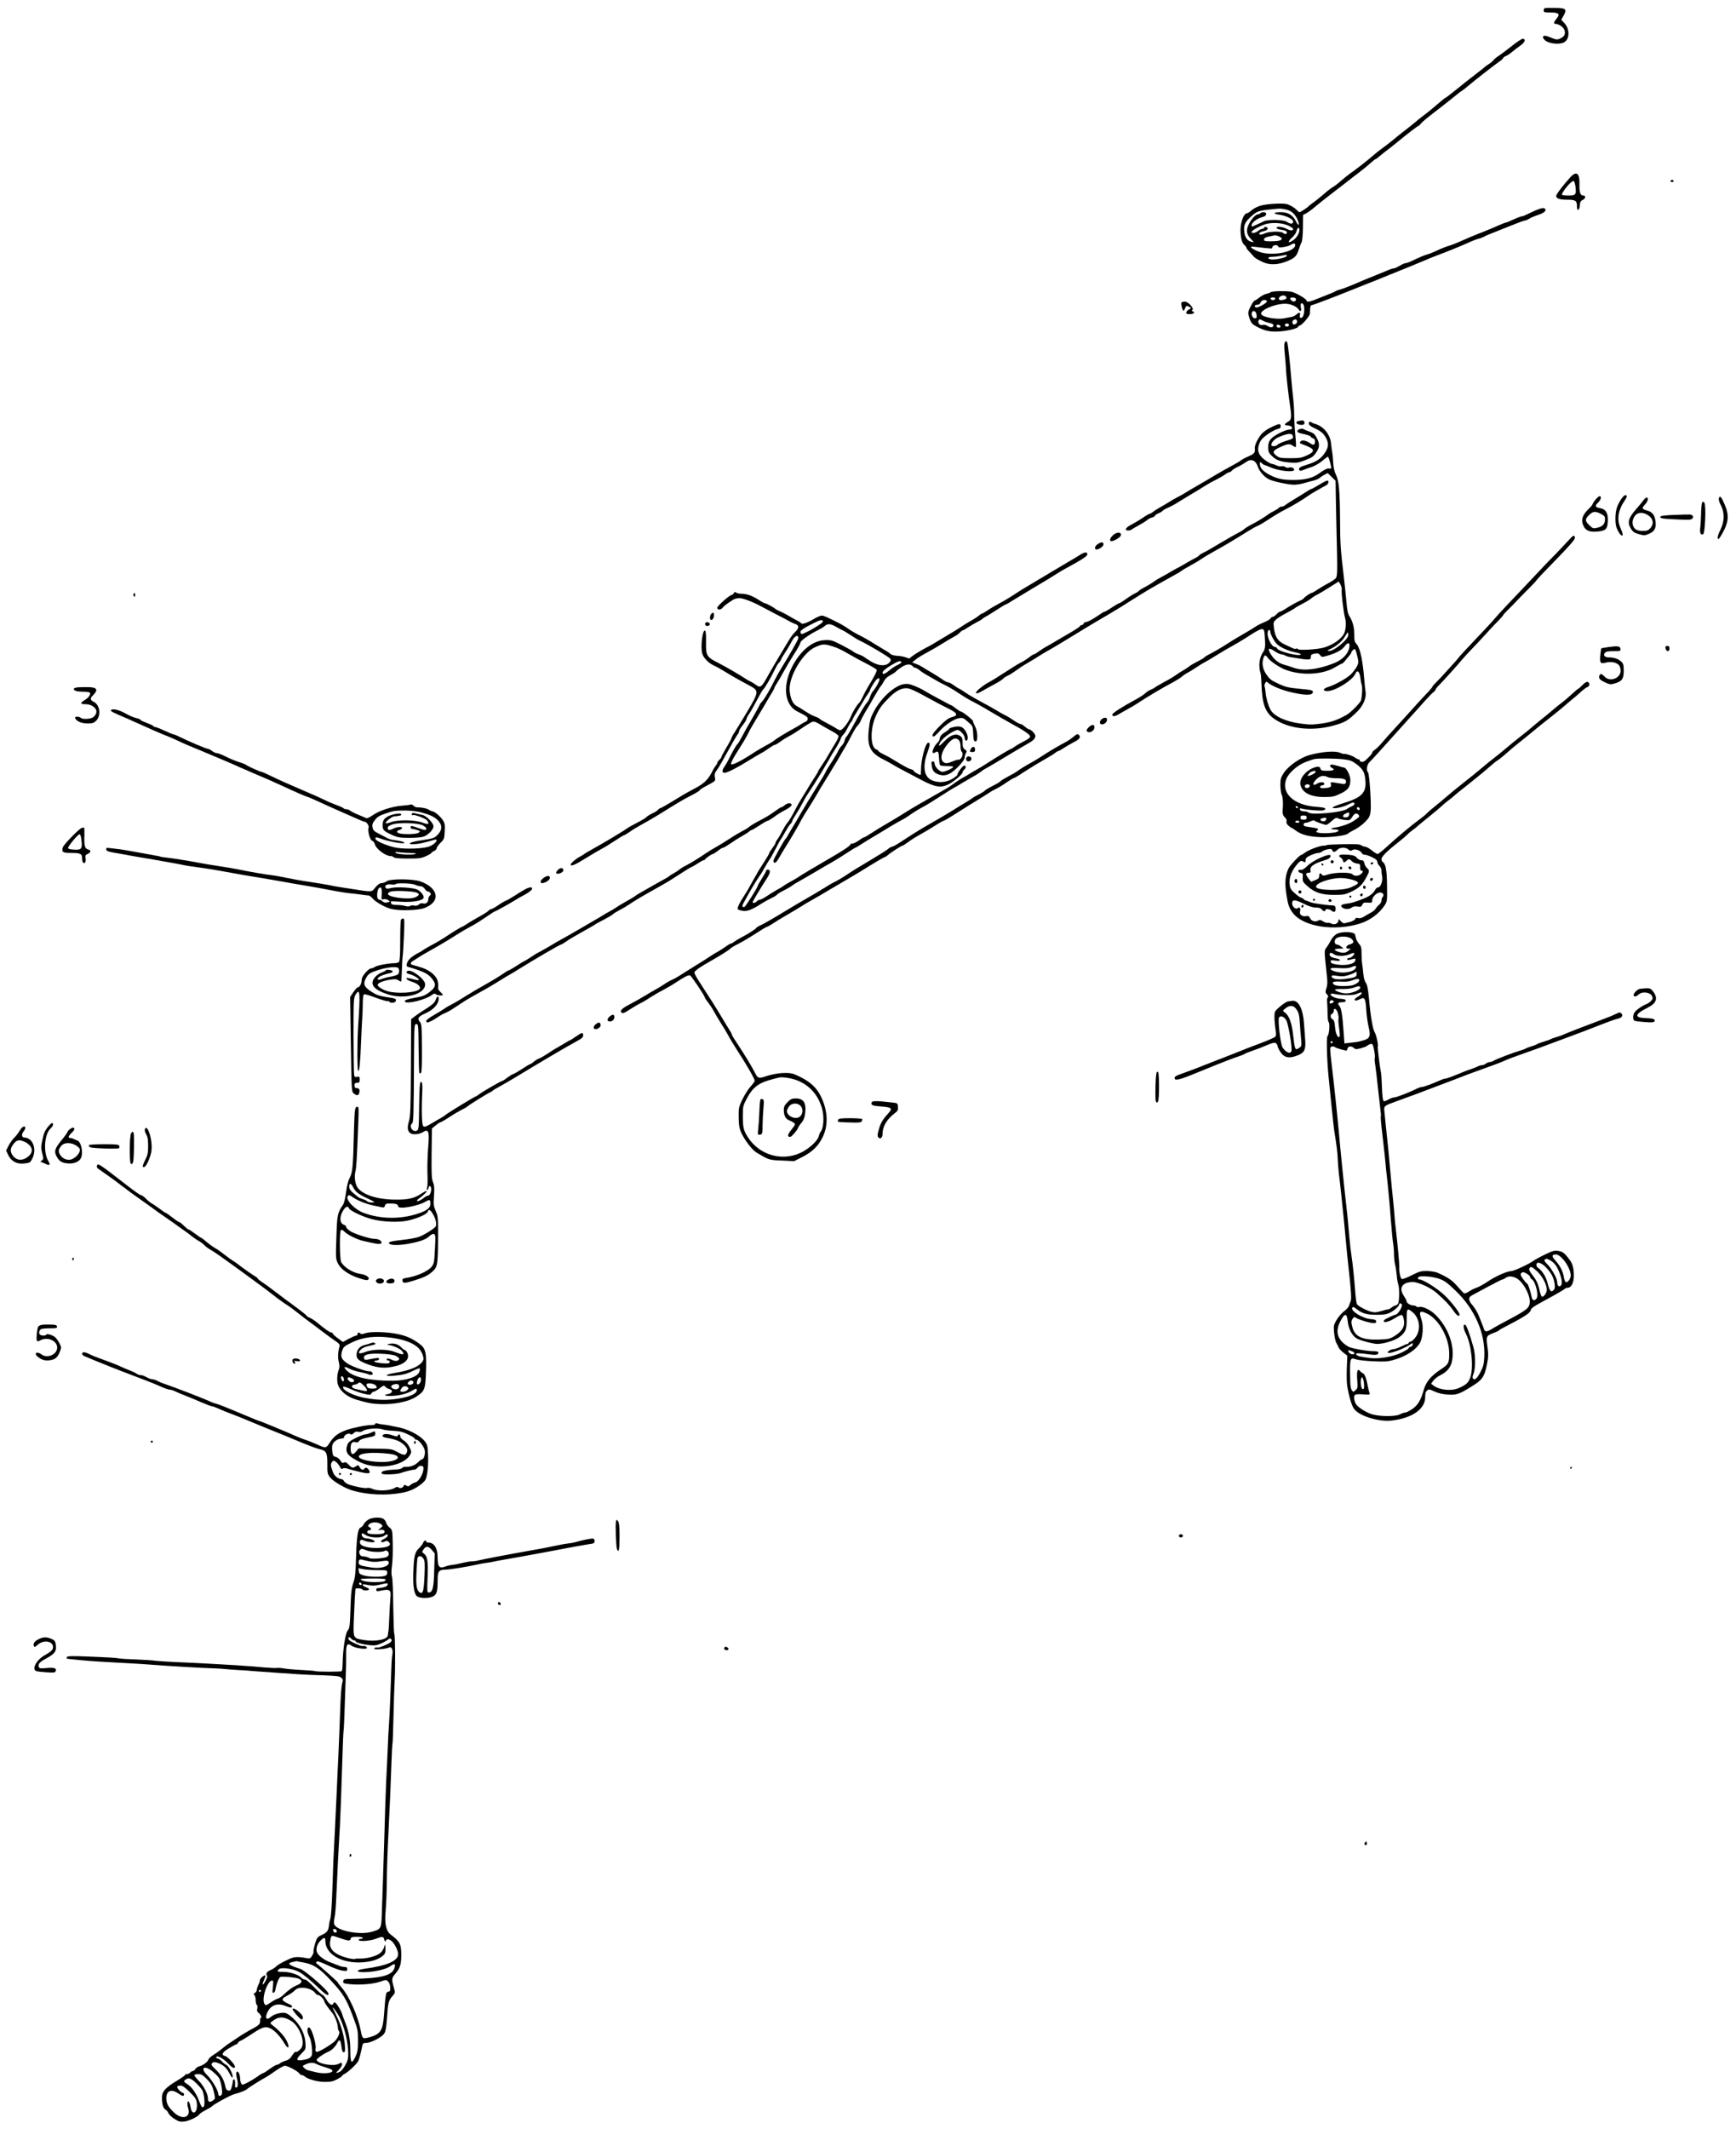 <?xml version="1.0" standalone="no"?>
<!DOCTYPE svg PUBLIC "-//W3C//DTD SVG 20010904//EN"
 "http://www.w3.org/TR/2001/REC-SVG-20010904/DTD/svg10.dtd">
<svg version="1.0" xmlns="http://www.w3.org/2000/svg"
 width="1670pt" height="2047pt" viewBox="0 0 1670 2047"
 preserveAspectRatio="xMidYMid meet">
<g transform="translate(0,2047) scale(0.1,-0.1)"
fill="#000000" stroke="none">
<path d="M14860 20392 c-5 -2 -10 -12 -10 -23 0 -17 8 -19 64 -19 81 0 97 -15
61 -58 -29 -34 -32 -52 -10 -52 28 0 71 -28 82 -53 16 -35 6 -65 -28 -82 -37
-20 -47 -19 -108 7 -40 16 -55 18 -64 9 -8 -8 -5 -17 14 -37 32 -31 129 -45
179 -24 60 25 65 128 9 188 l-30 32 23 41 c34 61 22 73 -85 73 -48 1 -91 0
-97 -2z"/>
<path d="M14546 20030 c-49 -39 -106 -82 -126 -95 -21 -13 -44 -32 -52 -42 -7
-10 -26 -27 -43 -37 -16 -10 -37 -25 -45 -33 -8 -7 -44 -36 -80 -63 -63 -48
-109 -85 -232 -184 -32 -25 -60 -46 -63 -46 -3 0 -38 -28 -78 -63 -40 -34 -99
-83 -132 -107 -33 -25 -69 -53 -80 -64 -11 -10 -51 -42 -90 -72 -38 -29 -97
-76 -130 -104 -33 -27 -78 -62 -100 -77 -22 -15 -62 -47 -88 -70 -50 -44 -181
-146 -222 -173 -13 -9 -49 -38 -81 -65 -31 -28 -68 -56 -83 -64 -14 -8 -55
-39 -91 -71 -36 -31 -81 -67 -100 -80 -19 -13 -37 -27 -40 -31 -8 -12 -80 -59
-89 -59 -4 0 -16 9 -27 21 -21 24 -69 51 -99 58 -45 9 -184 1 -241 -14 -37
-10 -74 -29 -93 -46 -18 -16 -38 -29 -44 -29 -34 0 -68 -97 -63 -180 4 -72 16
-109 40 -129 9 -7 16 -18 16 -23 0 -5 11 -20 24 -33 13 -13 30 -32 38 -42 16
-21 37 -35 97 -63 63 -29 144 -27 228 7 78 31 97 50 117 115 8 25 20 57 27 69
7 14 12 70 13 142 l1 120 32 17 c17 9 58 39 90 67 32 27 108 87 168 133 61 46
124 95 141 109 18 14 62 49 99 76 36 28 88 69 113 92 26 23 50 43 54 43 5 0
25 15 45 33 21 18 48 39 59 47 12 8 54 42 95 75 102 84 207 165 215 165 3 0
15 11 26 25 11 14 66 60 122 102 55 43 128 99 161 126 89 72 91 74 107 83 9 5
35 26 59 46 66 56 249 199 297 232 23 16 42 33 42 38 0 4 11 13 24 18 13 5 39
22 57 37 19 16 56 45 82 63 47 33 58 62 27 68 -9 1 -55 -29 -104 -68z m-2172
-1575 c46 -10 82 -41 105 -90 28 -59 16 -80 -12 -23 -31 62 -76 88 -148 88
-71 0 -78 -15 -12 -24 65 -9 133 -43 133 -67 0 -24 -27 -25 -60 -2 -30 22
-182 25 -221 6 -13 -7 -42 -20 -64 -30 -22 -9 -43 -19 -47 -21 -5 -2 -8 3 -8
11 0 25 48 64 95 77 33 9 45 18 45 31 0 13 -7 19 -24 19 -14 0 -28 -4 -31 -10
-3 -5 -14 -10 -23 -10 -24 0 -69 -51 -93 -105 -24 -54 -16 -91 28 -137 l26
-27 -23 4 c-39 8 -63 40 -70 94 -8 66 5 96 68 152 54 49 71 55 207 68 72 8 79
7 129 -4z m22 -155 c24 -12 44 -26 44 -30 0 -20 -23 -20 -61 -1 -41 22 -99 28
-99 11 0 -5 11 -12 25 -15 14 -3 36 -7 50 -10 14 -3 25 -12 25 -20 0 -18 -21
-20 -37 -4 -18 18 -135 15 -176 -5 -21 -9 -42 -14 -48 -10 -16 10 4 25 43 33
35 7 46 33 16 39 -10 2 -18 -1 -18 -7 0 -6 -7 -11 -16 -11 -9 0 -27 -9 -41
-20 -26 -21 -63 -27 -63 -11 0 14 69 54 125 73 66 23 170 17 231 -12z m104
-40 c0 -32 -26 -76 -59 -99 -53 -38 -59 -16 -7 29 18 17 36 43 39 60 7 34 27
41 27 10z m-201 -61 c17 -6 31 -17 31 -24 0 -17 -33 -25 -107 -25 -48 0 -63 3
-63 14 0 19 11 25 62 35 24 5 43 9 44 10 1 1 15 -4 33 -10z m161 -84 c0 -69
-231 -112 -352 -64 -29 11 -60 27 -68 36 -13 14 -9 15 40 9 162 -19 160 -19
160 -3 0 20 47 29 55 9 4 -11 16 -13 53 -7 26 3 56 13 67 20 26 18 45 18 45 0z
m-80 -104 c0 -17 -123 -44 -158 -34 -35 9 -25 23 16 24 20 0 55 4 77 8 56 12
65 12 65 2z"/>
<path d="M15108 18768 c-64 -70 -138 -166 -138 -181 0 -26 33 -37 107 -37 80
0 93 -9 93 -63 0 -52 24 -44 28 10 2 31 8 43 28 51 29 14 32 42 4 42 -27 0
-38 32 -36 105 4 109 -27 135 -86 73z m47 -87 c11 -81 4 -91 -64 -91 -32 0
-60 3 -64 6 -13 14 84 134 109 134 7 0 15 -21 19 -49z"/>
<path d="M16070 18730 c0 -5 7 -10 15 -10 8 0 15 5 15 10 0 6 -7 10 -15 10 -8
0 -15 -4 -15 -10z"/>
<path d="M14775 18449 c-27 -12 -66 -30 -86 -40 -20 -10 -42 -19 -49 -19 -7 0
-28 -7 -48 -16 -86 -38 -100 -44 -108 -44 -4 0 -37 -13 -73 -29 -36 -16 -95
-41 -131 -55 -93 -36 -197 -80 -254 -106 -27 -12 -71 -29 -97 -36 -26 -8 -74
-27 -106 -43 -32 -15 -71 -31 -87 -35 -29 -7 -92 -34 -159 -67 -22 -10 -46
-19 -55 -19 -10 0 -35 -11 -57 -25 -22 -13 -47 -25 -56 -25 -9 0 -36 -8 -60
-19 -24 -10 -91 -37 -149 -61 -58 -23 -118 -48 -135 -56 -60 -27 -161 -66
-185 -71 -14 -3 -30 -10 -36 -14 -6 -5 -28 -15 -50 -23 -21 -8 -72 -29 -113
-45 -73 -31 -111 -39 -111 -23 0 18 -107 80 -150 88 -56 9 -181 6 -195 -5 -5
-5 -24 -12 -42 -16 -18 -3 -49 -20 -69 -36 -20 -16 -40 -29 -45 -29 -12 0 -61
-93 -61 -116 0 -12 7 -41 16 -66 14 -36 26 -48 69 -70 77 -41 131 -51 222 -44
83 6 175 31 175 47 0 5 5 9 12 9 19 0 98 91 99 114 3 77 4 81 24 84 19 4 217
79 370 141 39 16 102 41 140 56 39 15 120 47 180 72 61 24 155 63 210 85 55
22 132 54 170 70 39 17 97 41 130 53 103 38 217 85 296 120 41 19 89 37 105
41 16 3 38 12 49 18 11 7 47 23 80 35 33 13 114 45 180 72 66 27 127 49 134
49 8 0 28 8 45 19 17 10 54 26 83 35 54 18 79 38 68 56 -9 15 -34 12 -90 -11z
m-2402 -834 c7 -16 3 -20 -35 -29 -31 -7 -45 8 -28 29 16 19 56 19 63 0z
m-105 -17 c-3 -7 -13 -13 -23 -13 -10 0 -20 6 -22 13 -3 7 5 12 22 12 17 0 25
-5 23 -12z m198 1 c3 -6 1 -16 -5 -22 -13 -13 -42 0 -49 21 -5 15 44 16 54 1z
m-279 -26 c5 -14 -87 -65 -104 -59 -22 9 -14 26 11 26 16 0 27 7 31 19 9 28
54 38 62 14z m359 -97 c-5 -47 -20 -71 -39 -59 -4 3 -6 12 -3 20 11 28 -6 35
-30 12 -13 -12 -33 -23 -46 -25 -13 -2 -43 -8 -68 -13 -77 -17 -221 10 -228
41 -8 38 133 98 231 98 52 0 112 -26 130 -56 15 -25 29 -15 22 16 -9 39 4 59
22 35 8 -13 12 -36 9 -69z m-458 -34 c3 -27 0 -32 -17 -32 -22 0 -39 39 -26
60 14 22 40 5 43 -28z m65 -57 c15 -8 43 -17 62 -21 21 -4 35 -12 35 -20 0
-23 -26 -27 -54 -9 -16 11 -35 15 -51 11 -26 -7 -47 16 -38 42 6 15 12 15 46
-3z m324 -1 c5 -15 -11 -33 -30 -34 -15 0 -20 32 -6 41 20 13 29 11 36 -7z
m-77 -39 c0 -8 -9 -15 -20 -15 -11 0 -20 7 -20 15 0 8 9 15 20 15 11 0 20 -7
20 -15z m-82 -12 c2 -8 -5 -13 -17 -13 -12 0 -21 6 -21 16 0 18 31 15 38 -3z"/>
<path d="M11367 17564 c-8 -8 3 -66 14 -78 5 -5 13 2 18 17 12 30 14 31 43 16
20 -11 20 -11 -3 -23 -13 -6 -25 -19 -27 -29 -3 -13 4 -17 32 -17 38 0 57 16
31 26 -12 5 -13 9 -5 14 21 13 -39 80 -71 80 -14 0 -28 -3 -32 -6z"/>
<path d="M12356 17167 c-3 -13 -1 -61 4 -108 5 -46 10 -107 11 -134 1 -54 23
-249 39 -355 17 -114 14 -137 -20 -155 -34 -18 -39 -35 -11 -35 30 0 51 -11
51 -26 0 -8 -11 -14 -27 -14 -38 0 -148 -56 -178 -91 -19 -24 -25 -42 -25 -79
0 -43 4 -53 36 -84 42 -41 82 -55 176 -63 59 -5 78 -2 144 23 65 25 79 35 105
73 35 53 36 81 6 141 -19 36 -32 47 -68 60 -24 8 -50 19 -57 24 -19 11 -62 -2
-62 -19 0 -8 12 -17 28 -20 62 -13 102 -26 102 -34 0 -5 9 -11 20 -14 13 -3
20 -14 20 -30 0 -36 -15 -41 -47 -18 -40 27 -78 34 -93 16 -10 -12 -7 -16 16
-25 125 -45 134 -67 47 -108 -51 -23 -71 -27 -160 -27 -88 0 -105 3 -130 21
-47 35 -42 51 29 84 72 34 94 37 126 14 13 -9 26 -14 28 -11 3 3 1 54 -5 113
-6 59 -11 144 -11 188 0 45 -4 117 -9 161 -5 44 -15 141 -21 215 -12 155 -30
309 -37 327 -8 20 -20 15 -27 -10z m78 -883 c11 -28 7 -32 -63 -53 -37 -11
-74 -28 -81 -36 -15 -18 -60 -20 -60 -2 0 22 30 56 63 71 85 38 132 45 141 20z"/>
<path d="M12493 16423 c-34 -7 -28 -30 10 -36 36 -6 52 4 44 27 -6 16 -13 17
-54 9z"/>
<path d="M12597 16413 c-18 -17 -2 -36 46 -58 66 -31 91 -52 116 -101 23 -46
21 -81 -8 -128 -41 -66 -84 -95 -189 -127 -55 -16 -74 -30 -63 -47 6 -11 14
-10 42 1 19 8 54 21 79 28 25 8 69 33 97 56 29 24 55 43 57 43 8 0 36 -102 31
-111 -3 -4 -11 -6 -18 -3 -15 5 -47 -10 -97 -47 -61 -44 -134 -63 -245 -63
-110 0 -155 10 -234 50 -60 32 -91 66 -91 102 0 24 1 24 18 9 10 -10 22 -17
25 -17 4 0 26 -9 50 -19 84 -39 237 -56 237 -27 0 18 -31 29 -54 20 -9 -3 -23
-1 -31 6 -8 7 -25 10 -36 7 -12 -3 -35 1 -50 9 -15 7 -35 14 -43 14 -9 0 -38
16 -64 35 -65 47 -83 94 -58 160 14 35 31 55 79 89 34 24 77 47 95 51 22 4 32
12 32 25 0 31 -13 30 -87 -5 -46 -22 -81 -47 -102 -73 -35 -45 -63 -105 -60
-130 4 -44 -3 -53 -58 -78 -32 -13 -64 -31 -73 -38 -8 -8 -46 -30 -85 -51 -38
-20 -110 -61 -160 -90 -49 -30 -126 -75 -170 -100 -44 -25 -98 -57 -120 -71
-22 -14 -58 -34 -80 -45 -22 -11 -60 -33 -85 -49 -25 -16 -63 -38 -85 -50 -21
-12 -50 -30 -63 -41 -14 -10 -29 -19 -34 -19 -5 0 -35 -17 -66 -39 -31 -21
-81 -50 -109 -65 -55 -27 -70 -56 -30 -56 13 0 27 4 33 9 5 5 36 23 69 41 33
18 69 40 80 50 11 10 32 22 48 25 15 4 27 11 27 17 0 5 15 15 34 23 19 8 37
19 41 25 3 5 27 19 53 30 26 12 63 31 82 44 19 12 76 47 125 76 50 29 113 67
140 85 28 18 79 47 115 64 35 18 75 41 88 52 14 10 30 19 37 19 7 0 18 7 26
16 7 9 33 25 58 37 25 11 60 32 78 45 49 36 93 18 114 -46 13 -43 61 -97 104
-119 40 -21 187 -53 244 -53 24 0 67 7 95 15 28 8 70 20 93 25 23 6 48 17 56
24 7 7 28 21 46 31 l33 17 38 -37 38 -37 2 -142 c1 -77 4 -213 6 -301 12 -476
12 -481 -16 -503 -14 -11 -45 -31 -70 -43 -25 -13 -67 -39 -94 -56 -26 -18
-52 -33 -58 -33 -11 0 -72 -42 -77 -53 -2 -5 -23 -17 -47 -27 -24 -11 -71 -37
-106 -59 -34 -23 -67 -41 -73 -41 -6 0 -22 -11 -35 -25 -13 -14 -29 -25 -36
-25 -7 0 -17 -7 -22 -15 -4 -9 -33 -26 -63 -38 -30 -12 -65 -30 -79 -40 -14
-10 -61 -39 -105 -64 -44 -25 -96 -56 -115 -68 -19 -12 -64 -40 -100 -63 -36
-22 -88 -52 -117 -67 -29 -14 -55 -30 -58 -36 -4 -5 -34 -23 -68 -40 -34 -17
-71 -39 -82 -49 -11 -9 -36 -26 -55 -36 -19 -10 -51 -31 -70 -45 -19 -14 -71
-45 -115 -68 -44 -24 -82 -46 -85 -50 -3 -4 -20 -13 -37 -20 -18 -7 -43 -23
-55 -35 -13 -13 -54 -40 -93 -61 -132 -71 -225 -131 -225 -145 0 -21 23 -20
63 4 23 14 64 37 91 52 27 14 71 40 97 58 94 62 236 146 342 202 32 18 68 41
80 52 12 11 36 26 52 35 17 8 55 32 85 52 30 21 64 41 75 46 11 5 63 36 115
68 52 33 121 73 153 90 32 17 88 51 125 74 171 111 182 113 188 35 8 -107 6
-137 -14 -165 -38 -53 -48 -137 -25 -208 3 -11 7 -54 8 -95 6 -198 35 -280
125 -342 134 -93 349 -119 550 -68 129 34 156 49 251 144 55 55 86 132 75 189
-3 18 -8 64 -11 104 -14 183 -40 309 -71 346 -25 29 -26 34 -26 102 0 61 -16
122 -42 163 -20 30 -26 58 -34 152 -6 63 -17 174 -26 245 -30 251 -34 312 -35
540 -2 280 -11 376 -40 432 -14 29 -23 67 -26 116 -2 40 -6 84 -9 98 -3 13 -8
50 -11 81 -7 90 -71 169 -155 193 -14 4 -30 11 -36 16 -6 5 -14 6 -17 2z m299
-1564 c8 -17 14 -40 11 -50 -6 -23 18 -222 33 -273 12 -40 6 -116 -11 -148
-29 -55 -110 -110 -195 -134 -68 -19 -240 -28 -249 -14 -4 6 -11 7 -17 4 -5
-4 -20 -2 -31 4 -12 5 -47 22 -78 36 -66 31 -93 72 -104 158 -6 54 -5 59 20
82 14 13 58 41 98 61 40 21 79 44 87 51 8 7 40 25 70 40 30 15 68 38 84 51 15
13 42 30 60 38 17 8 69 39 116 69 47 30 86 54 87 55 1 1 10 -13 19 -30z m-676
-455 c0 -18 33 -82 58 -110 27 -32 109 -71 180 -85 33 -7 59 -16 56 -20 -14
-23 -217 28 -228 57 -3 8 -12 14 -20 14 -35 0 -82 99 -70 147 6 24 24 22 24
-3z m750 -29 c0 -44 -145 -162 -187 -152 -16 4 -16 5 2 12 59 24 124 76 149
119 15 25 29 46 31 46 3 0 5 -11 5 -25z m11 -111 c-8 -68 -66 -129 -156 -163
-157 -60 -291 -74 -385 -39 -30 11 -68 23 -85 27 -50 13 -94 46 -126 95 -41
62 -28 77 32 36 24 -16 52 -30 62 -30 10 0 28 -5 40 -12 12 -6 31 -13 42 -14
11 -2 47 -8 80 -13 33 -6 75 -11 93 -11 27 0 32 4 32 25 0 20 6 25 36 31 30 6
40 3 53 -14 16 -21 17 -21 76 -4 82 24 136 54 163 92 28 37 48 35 43 -6z m68
-61 c23 -89 23 -92 3 -132 -12 -22 -38 -56 -59 -76 -41 -39 -154 -101 -218
-120 -51 -16 -54 -40 -4 -39 78 2 246 108 269 170 15 37 38 19 45 -34 3 -26 9
-59 14 -74 8 -25 6 -94 -5 -147 -5 -25 -100 -122 -143 -145 -90 -50 -144 -68
-238 -82 -90 -12 -116 -12 -209 1 -139 19 -250 71 -282 132 -22 40 -43 113
-47 163 -3 28 -7 55 -10 60 -3 5 -1 19 5 31 10 18 13 19 28 6 31 -28 126 -69
203 -87 152 -38 229 -38 229 -2 0 16 -16 20 -126 30 -107 10 -136 17 -200 46
-79 37 -87 43 -123 94 -31 45 -43 98 -30 145 11 43 22 46 44 14 21 -32 113
-94 172 -116 153 -58 355 -48 474 23 33 20 64 36 69 36 4 0 20 15 34 33 14 17
32 40 41 50 8 9 15 21 15 25 0 10 22 32 32 32 4 0 12 -17 17 -37z"/>
<path d="M12690 15810 c-36 -22 -69 -40 -73 -40 -5 0 -32 -15 -60 -34 -29 -18
-81 -51 -117 -72 -36 -21 -71 -45 -78 -51 -7 -7 -22 -13 -32 -13 -10 0 -22 -5
-25 -10 -4 -6 -25 -20 -47 -31 -22 -11 -46 -25 -52 -30 -27 -22 -116 -77 -169
-103 -31 -16 -62 -36 -69 -43 -6 -7 -29 -22 -52 -33 -22 -11 -102 -56 -176
-100 -74 -45 -149 -88 -167 -95 -17 -8 -34 -19 -38 -25 -4 -6 -21 -17 -38 -26
-18 -8 -50 -26 -72 -39 -22 -14 -58 -34 -80 -46 -22 -11 -58 -31 -80 -44 -22
-14 -62 -36 -90 -51 -27 -14 -63 -36 -80 -49 -16 -12 -54 -35 -83 -50 -29 -15
-55 -32 -58 -37 -4 -6 -21 -16 -38 -24 -17 -8 -56 -32 -86 -54 -30 -22 -59
-40 -65 -40 -5 0 -36 -18 -69 -40 -32 -22 -63 -40 -68 -40 -5 0 -21 -8 -36
-19 -76 -52 -127 -81 -144 -81 -10 0 -21 -7 -24 -15 -4 -8 -12 -15 -20 -15 -8
0 -14 -4 -14 -9 0 -4 -35 -28 -77 -53 -43 -25 -105 -62 -138 -81 -33 -20 -80
-47 -105 -61 -25 -13 -60 -36 -79 -50 -19 -14 -39 -26 -44 -26 -5 0 -26 -13
-46 -29 -20 -15 -56 -39 -81 -51 -25 -12 -94 -55 -155 -95 -60 -40 -126 -80
-145 -90 -60 -30 -142 -97 -131 -108 6 -6 25 0 53 16 24 14 77 44 119 66 41
21 81 47 89 56 7 9 27 22 44 29 17 7 51 29 76 47 25 19 74 52 110 72 36 21 85
51 110 67 25 16 63 39 85 51 22 12 78 45 125 73 164 101 326 199 457 275 72
42 168 101 253 156 36 23 103 64 150 92 78 45 115 66 250 141 25 13 52 30 60
37 8 7 47 29 85 50 39 21 84 48 100 60 17 12 68 43 115 69 119 66 171 97 332
197 42 26 86 50 97 54 11 3 62 33 113 67 50 33 121 75 157 92 62 31 165 93
221 133 23 17 119 72 167 97 24 12 32 46 11 46 -7 0 -42 -18 -78 -40z"/>
<path d="M15593 15668 c-40 -64 -52 -105 -53 -183 0 -54 5 -81 23 -115 22 -44
47 -64 47 -37 0 8 -10 36 -22 63 -36 82 -22 171 44 266 22 32 23 48 3 48 -8 0
-27 -19 -42 -42z"/>
<path d="M15348 15666 c-16 -19 -28 -39 -28 -44 0 -4 -16 -24 -36 -43 -64 -61
-79 -112 -49 -169 22 -43 59 -57 132 -50 80 7 96 22 100 97 5 78 -18 118 -76
128 -47 8 -51 22 -16 55 26 25 34 60 13 60 -7 0 -25 -16 -40 -34z m52 -136
c34 -18 40 -25 40 -53 -1 -41 -20 -65 -61 -77 -49 -14 -55 -13 -87 18 -45 43
-47 59 -8 98 39 39 61 42 116 14z"/>
<path d="M16536 15682 c-5 -13 2 -39 19 -71 37 -74 35 -153 -6 -237 -20 -39
-29 -70 -25 -81 6 -14 17 -1 49 57 55 100 61 167 22 260 -33 81 -50 101 -59
72z"/>
<path d="M15813 15665 c-10 -15 -43 -55 -74 -90 -74 -84 -86 -127 -52 -184 20
-34 33 -43 78 -56 52 -15 57 -15 100 4 53 23 69 55 61 119 -8 61 -31 91 -82
104 -50 14 -53 22 -20 57 27 29 37 62 19 68 -6 2 -20 -8 -30 -22z m27 -140
c61 -32 76 -85 37 -131 -20 -23 -32 -28 -74 -28 -59 -1 -87 18 -97 65 -7 34
14 82 41 98 26 15 60 13 93 -4z"/>
<path d="M16374 15639 c-4 -7 -9 -57 -10 -110 -1 -54 -5 -115 -8 -136 -7 -43
5 -69 27 -60 20 7 31 285 12 305 -10 11 -14 11 -21 1z"/>
<path d="M16111 15520 c-93 -3 -136 -9 -138 -17 -6 -17 20 -21 168 -27 107 -5
128 -4 139 9 10 12 10 19 2 27 -14 14 -8 14 -171 8z"/>
<path d="M10707 15325 c-45 -42 -34 -74 17 -48 45 22 65 43 59 59 -8 22 -46
16 -76 -11z"/>
<path d="M15118 15306 c-7 -7 -48 -51 -91 -97 -43 -46 -86 -91 -95 -99 -9 -8
-48 -49 -87 -90 -38 -41 -115 -122 -170 -180 -55 -58 -138 -146 -185 -195 -47
-49 -97 -105 -112 -123 -15 -19 -96 -106 -180 -194 -84 -88 -160 -170 -168
-182 -8 -11 -31 -38 -50 -58 -19 -20 -55 -60 -80 -88 -25 -28 -62 -68 -82 -87
-21 -20 -38 -40 -38 -44 0 -4 -15 -22 -32 -41 -43 -44 -202 -218 -264 -288
-27 -30 -67 -74 -89 -97 -22 -23 -62 -69 -90 -101 -27 -33 -62 -68 -77 -78
-16 -10 -28 -24 -28 -30 0 -10 -17 -30 -68 -77 -19 -17 -52 -15 -52 4 0 5 -5
9 -11 9 -6 0 -23 8 -37 19 -25 17 -87 37 -104 33 -4 -1 -22 4 -40 12 -48 19
-168 10 -288 -22 -90 -24 -207 -105 -252 -175 -27 -42 -31 -57 -31 -116 1 -37
6 -78 12 -90 11 -20 16 -76 11 -131 -5 -49 0 -69 21 -89 13 -12 19 -26 15 -38
-4 -13 2 -26 19 -41 14 -12 28 -22 32 -22 3 0 20 -11 37 -24 53 -40 123 -59
237 -64 103 -4 255 16 269 36 3 4 31 21 62 36 31 16 77 50 101 75 39 40 46 55
52 101 8 67 -11 360 -25 374 -19 19 -11 76 14 99 23 21 105 112 351 386 66 73
149 165 184 205 35 39 73 77 83 84 10 7 18 18 18 23 0 5 17 27 38 47 46 47
180 195 218 242 16 19 56 63 89 97 33 34 94 99 135 144 41 46 96 105 123 131
26 26 47 50 47 54 0 3 19 25 43 48 23 22 68 68 99 101 32 33 84 87 118 120 33
33 60 63 60 66 0 3 83 91 185 195 127 130 185 196 185 212 0 25 -12 28 -32 8z
m-2190 -2136 c62 -8 81 -16 122 -47 61 -48 76 -74 84 -146 14 -125 -30 -173
-207 -227 -59 -18 -107 -38 -107 -43 0 -17 97 1 146 27 26 14 51 23 56 20 16
-10 8 -24 -19 -36 -16 -7 -35 -17 -43 -24 -42 -34 -346 -62 -373 -35 -6 6 -25
11 -43 11 -20 0 -34 6 -38 16 -5 14 -2 15 21 9 42 -10 154 -20 191 -17 18 2
32 9 32 16 0 9 -24 15 -82 19 -216 13 -344 128 -296 263 21 60 108 138 187
168 36 13 75 27 86 29 37 8 209 6 283 -3z m-443 -460 c3 -5 2 -10 -4 -10 -5 0
-13 5 -16 10 -3 6 -2 10 4 10 5 0 13 -4 16 -10z m595 -16 c0 -9 -5 -14 -12
-12 -18 6 -21 28 -4 28 9 0 16 -7 16 -16z m-102 -56 c-2 -17 -11 -24 -30 -26
-35 -4 -38 20 -5 36 33 16 39 14 35 -10z m91 -2 c14 -16 9 -21 -50 -60 -41
-27 -114 -52 -177 -62 -48 -7 -48 -17 0 -18 50 -1 44 -22 -8 -30 -105 -14
-200 -3 -164 19 22 14 7 23 -47 30 -31 4 -62 9 -70 12 -21 8 -15 33 7 33 12 0
34 7 50 15 16 8 31 11 34 6 6 -9 96 -41 115 -41 6 0 29 16 51 36 35 32 44 35
63 26 27 -13 101 -22 113 -13 5 3 17 18 27 34 19 30 38 34 56 13z m-499 -26
c0 -16 -7 -20 -30 -20 -23 0 -30 4 -30 20 0 16 7 20 30 20 23 0 30 -4 30 -20z
m188 -17 c-2 -11 -12 -18 -27 -18 -29 0 -40 21 -14 28 35 9 44 7 41 -10z
m-258 -23 c0 -5 -9 -10 -20 -10 -11 0 -20 5 -20 10 0 6 9 10 20 10 11 0 20 -4
20 -10z"/>
<path d="M12795 13111 c-3 -6 4 -15 15 -21 36 -19 21 -30 -41 -30 -52 0 -62 3
-66 20 -6 24 -28 25 -74 6 -76 -32 -131 -106 -119 -161 17 -76 99 -118 232
-117 76 0 95 4 152 32 75 35 96 65 96 132 0 43 -37 116 -60 119 -13 2 -17 3
-65 17 -49 14 -62 15 -70 3z m-141 -65 c-4 -11 -53 -36 -70 -36 -12 0 13 33
30 40 32 13 46 12 40 -4z m118 -47 c11 -6 51 -11 89 -11 72 0 97 -13 85 -44
-4 -11 -14 -14 -33 -10 -16 3 -48 8 -72 12 -41 6 -44 5 -38 -15 6 -26 -4 -33
-59 -38 -34 -2 -44 0 -44 12 0 8 9 15 20 15 11 0 20 7 20 15 0 20 -44 20 -74
-1 -40 -25 -43 3 -5 42 35 36 72 44 111 23z m-172 -83 c0 -18 -30 -30 -43 -17
-5 5 -6 14 -3 20 10 16 46 13 46 -3z"/>
<path d="M10569 15245 c-31 -17 -45 -45 -28 -56 17 -10 74 25 74 46 0 24 -14
27 -46 10z"/>
<path d="M10385 15133 c-22 -14 -57 -36 -78 -47 -31 -18 -366 -217 -473 -282
-18 -10 -58 -37 -90 -58 -33 -21 -90 -56 -129 -76 -38 -20 -91 -51 -116 -69
-26 -17 -50 -31 -55 -31 -4 0 -17 -8 -28 -19 -12 -10 -43 -31 -71 -46 -27 -15
-68 -40 -90 -55 -22 -15 -56 -37 -75 -48 -19 -12 -71 -43 -115 -69 -108 -65
-114 -69 -160 -92 -61 -32 -139 -82 -147 -94 -5 -9 -16 -8 -40 2 -18 7 -56 15
-85 16 -32 2 -58 9 -68 19 -9 9 -37 28 -63 42 -26 15 -63 37 -82 49 -56 36
-122 74 -169 96 -24 12 -65 36 -90 54 -25 18 -62 40 -81 50 -124 63 -157 77
-175 77 -11 0 -47 -15 -80 -35 -67 -39 -111 -52 -120 -37 -4 6 -21 17 -38 25
-18 8 -52 28 -77 43 -25 15 -61 34 -80 42 -19 7 -42 19 -50 26 -22 18 -89 54
-101 54 -5 0 -34 15 -62 34 -63 40 -115 58 -165 58 -20 0 -43 5 -50 11 -11 8
-16 7 -23 -6 -6 -9 -15 -17 -20 -17 -20 0 -139 -105 -139 -122 0 -24 35 -23
52 0 12 16 31 31 97 74 14 10 43 18 63 18 34 0 127 -35 203 -76 17 -9 86 -45
154 -81 68 -35 131 -68 140 -74 9 -5 28 -13 44 -19 36 -13 35 -39 -4 -76 -17
-16 -44 -51 -60 -79 -33 -56 -34 -57 -105 -175 -28 -47 -70 -119 -93 -160 -66
-120 -75 -127 -122 -92 -13 10 -35 23 -49 30 -14 6 -32 16 -40 22 -67 44 -200
121 -268 156 -115 57 -123 71 -120 203 1 71 -2 106 -10 109 -25 8 -45 -160
-26 -223 13 -41 57 -87 107 -111 29 -13 75 -39 104 -57 66 -41 138 -82 232
-132 106 -56 106 -59 -13 -260 -53 -88 -106 -176 -119 -195 -14 -19 -27 -45
-31 -57 -4 -12 -27 -56 -52 -96 -24 -41 -44 -79 -44 -84 0 -5 -9 -18 -20 -28
-11 -10 -20 -23 -20 -28 0 -6 -6 -18 -14 -26 -7 -9 -27 -41 -42 -72 -36 -68
-78 -107 -170 -154 -38 -20 -85 -46 -105 -58 -123 -76 -211 -127 -218 -127 -5
0 -14 -7 -21 -15 -7 -9 -32 -25 -55 -35 -23 -10 -47 -26 -55 -34 -7 -9 -49
-34 -94 -57 -44 -23 -88 -47 -96 -54 -20 -17 -226 -141 -325 -195 -44 -24 -82
-47 -85 -50 -3 -4 -21 -15 -40 -25 -38 -19 -90 -64 -90 -77 0 -20 42 -3 144
61 61 38 130 78 153 90 23 11 79 46 125 76 45 30 86 55 90 55 5 0 30 15 56 33
26 19 81 52 122 74 41 22 111 63 155 90 201 125 235 145 313 185 45 23 82 45
82 50 0 4 23 20 51 35 109 59 102 52 96 90 -5 27 -1 43 17 67 13 17 37 56 53
86 94 170 138 247 150 261 7 8 13 22 13 30 0 8 16 34 35 58 19 24 35 49 35 56
0 7 11 29 25 49 14 20 48 80 76 134 28 53 55 100 60 103 13 8 73 110 108 183
17 35 35 67 41 71 6 4 15 17 21 28 9 23 14 31 62 105 15 24 36 61 47 82 25 48
60 63 60 25 0 -12 -88 -168 -161 -284 -22 -36 -50 -85 -62 -110 -46 -93 -100
-187 -123 -212 -13 -14 -24 -28 -24 -31 0 -3 -32 -62 -71 -130 -40 -67 -86
-150 -103 -183 -17 -33 -36 -64 -43 -70 -11 -9 -46 -70 -91 -160 -8 -16 -23
-42 -34 -57 -24 -35 -23 -58 2 -58 25 0 127 52 235 120 44 27 96 58 115 68 19
9 55 32 79 50 24 17 49 32 56 32 7 0 32 15 56 33 24 18 62 41 84 52 22 11 62
36 90 55 54 38 75 51 116 74 28 16 36 14 129 -43 19 -11 57 -32 83 -46 26 -14
50 -32 53 -39 3 -7 -8 -35 -25 -62 -17 -27 -47 -78 -68 -114 -20 -36 -52 -86
-70 -112 -18 -26 -33 -51 -33 -54 0 -4 -15 -30 -34 -58 -18 -28 -43 -67 -54
-86 -11 -19 -38 -64 -61 -100 -23 -36 -50 -83 -61 -105 -34 -68 -70 -129 -89
-150 -10 -11 -30 -45 -46 -75 -15 -30 -36 -66 -46 -79 -11 -13 -19 -29 -19
-35 0 -6 -14 -29 -30 -50 -17 -22 -30 -43 -30 -48 0 -5 -24 -46 -53 -91 -30
-45 -57 -89 -61 -97 -3 -8 -17 -33 -31 -55 -13 -22 -32 -56 -42 -75 -9 -19
-29 -53 -44 -75 -54 -82 -81 -137 -71 -147 5 -5 28 -12 50 -15 42 -6 90 13
182 73 25 15 66 38 91 50 26 12 50 27 54 33 3 6 34 25 68 42 34 17 69 38 78
46 9 7 35 24 58 36 22 12 90 51 151 87 60 36 138 81 172 100 34 19 98 59 142
88 43 28 81 52 84 52 3 0 28 15 56 33 27 17 58 37 67 42 74 44 174 104 224
135 33 20 76 44 95 54 19 9 60 34 90 56 30 21 84 54 120 73 36 19 112 66 170
104 58 38 116 74 130 81 14 7 48 26 75 44 28 17 75 44 105 61 30 16 64 38 75
47 11 10 32 24 46 31 15 8 49 27 75 43 27 16 102 61 167 100 65 39 137 81 160
94 59 33 77 52 77 78 0 20 -45 64 -65 64 -4 0 -20 11 -37 25 -16 14 -35 25
-43 25 -7 0 -35 15 -63 34 -27 19 -65 42 -83 50 -19 9 -56 30 -82 46 -27 17
-91 53 -143 80 -53 28 -122 68 -154 90 -32 22 -61 40 -65 40 -3 0 -24 14 -47
30 -22 17 -48 30 -58 30 -9 0 -32 12 -51 26 -19 14 -63 42 -97 62 -35 20 -76
45 -90 54 -15 10 -34 20 -42 24 -8 3 -26 10 -40 16 l-25 10 32 26 c17 15 69
47 115 71 46 25 113 64 149 87 37 23 84 51 105 62 22 11 48 29 58 41 11 12 23
21 28 21 5 0 28 13 51 29 23 15 62 38 87 51 25 12 47 26 50 30 3 4 16 13 30
20 14 7 62 37 107 66 45 30 86 54 90 54 5 0 31 15 58 33 28 17 118 72 200 121
142 84 179 107 250 152 17 10 35 21 40 24 6 3 61 34 123 68 82 47 112 69 112
83 0 26 -27 23 -75 -8z m-2470 -632 c3 -6 -5 -17 -17 -26 -44 -30 -93 -60
-123 -74 -16 -7 -37 -17 -46 -22 -20 -9 -29 -2 -28 20 0 10 37 35 92 63 96 49
112 54 122 39z m135 -61 c28 -16 54 -30 57 -30 3 0 36 -20 73 -44 37 -25 82
-52 101 -60 71 -33 273 -153 283 -169 8 -13 6 -22 -11 -39 -36 -36 -105 -30
-176 14 -32 20 -63 40 -70 46 -7 5 -27 14 -46 21 -19 6 -42 18 -50 25 -9 8
-60 37 -113 64 -89 46 -102 50 -160 48 -106 -3 -209 -77 -290 -206 -123 -198
-114 -411 21 -479 92 -47 101 -53 101 -72 0 -11 -8 -22 -17 -26 -10 -3 -29
-14 -43 -23 -14 -10 -50 -31 -80 -47 -80 -44 -162 -94 -185 -114 -11 -9 -45
-30 -75 -45 -30 -16 -93 -53 -140 -84 -115 -74 -194 -112 -198 -94 -2 8 20 53
50 100 29 47 63 102 76 122 12 20 32 56 43 79 11 24 50 91 86 150 36 60 77
128 91 153 14 25 36 62 49 82 12 21 23 41 23 45 0 5 11 24 23 43 13 19 42 69
64 110 22 41 68 118 101 170 34 52 62 103 62 112 0 18 89 81 167 119 26 13 57
31 67 41 28 26 58 22 116 -12z m-25 -189 c28 -9 75 -31 105 -49 98 -56 144
-81 222 -121 42 -22 79 -45 82 -50 6 -9 -29 -75 -85 -166 -14 -22 -35 -62 -48
-90 -12 -27 -28 -54 -34 -60 -22 -18 -65 -90 -83 -135 -21 -54 -80 -130 -101
-130 -8 0 -27 8 -41 19 -15 10 -55 32 -89 50 -34 17 -64 35 -67 40 -4 5 -23
15 -44 22 -20 6 -62 29 -92 49 -30 20 -69 44 -87 53 -36 19 -61 75 -67 150 -9
133 126 361 245 415 76 34 89 34 184 3z m645 -150 c0 -5 -15 -14 -32 -22 -18
-7 -54 -30 -79 -51 -48 -40 -69 -47 -69 -23 0 15 56 57 124 93 37 20 56 21 56
3z m111 -37 c6 -8 17 -14 24 -14 8 0 26 -11 42 -24 15 -13 46 -33 68 -45 22
-12 58 -33 80 -46 22 -14 69 -39 105 -56 36 -18 94 -53 130 -78 36 -24 90 -57
120 -72 31 -15 112 -60 180 -101 69 -41 161 -94 205 -118 116 -62 174 -103
175 -121 0 -9 -23 -27 -57 -44 -32 -16 -72 -39 -90 -52 -17 -13 -34 -23 -38
-23 -7 0 -140 -80 -225 -135 -36 -24 -83 -52 -105 -64 -22 -12 -53 -30 -70
-41 -16 -11 -37 -23 -45 -27 -24 -11 -93 -56 -115 -74 -11 -9 -45 -31 -75 -48
-197 -111 -316 -180 -390 -227 -47 -30 -116 -72 -155 -94 -88 -52 -97 -57
-167 -102 -31 -21 -61 -38 -66 -38 -5 0 -28 -13 -50 -30 -23 -16 -51 -30 -62
-30 -11 0 -20 -4 -20 -10 0 -5 -26 -26 -57 -46 -55 -35 -102 -63 -323 -192
-52 -31 -102 -61 -110 -67 -8 -7 -42 -27 -75 -45 -33 -18 -67 -38 -75 -45 -8
-7 -37 -25 -65 -39 -27 -15 -72 -43 -100 -62 -27 -18 -57 -34 -66 -34 -9 0
-22 -7 -29 -15 -13 -15 -40 -21 -40 -8 0 4 18 36 40 72 22 36 46 75 52 86 7
11 28 44 46 72 34 52 37 83 7 83 -8 0 -15 -5 -15 -10 0 -6 -18 -39 -40 -74
-22 -35 -40 -66 -40 -70 0 -15 -116 -199 -128 -204 -22 -8 -27 7 -10 36 8 15
30 54 48 87 33 59 101 170 118 190 4 6 23 37 41 70 19 33 40 67 46 75 7 8 32
53 56 100 24 47 46 87 49 90 4 3 23 35 43 71 20 36 43 72 52 79 8 7 15 18 15
24 0 6 15 34 33 61 18 28 46 74 61 104 16 30 36 66 45 80 41 61 110 170 137
215 16 27 41 70 56 95 16 25 31 53 35 61 4 8 26 45 50 82 23 37 45 78 49 92 3
13 14 32 25 42 10 9 29 37 41 63 12 25 28 52 35 59 7 7 13 17 13 22 0 5 25 49
55 97 30 48 58 95 62 103 4 8 17 29 30 46 13 17 23 36 23 41 0 6 15 33 33 61
31 50 57 66 57 38 0 -17 -37 -83 -62 -110 -10 -11 -22 -35 -28 -54 -5 -19 -18
-44 -29 -56 -21 -22 -58 -84 -140 -233 -28 -51 -55 -94 -60 -98 -5 -3 -12 -18
-16 -34 -3 -16 -15 -37 -26 -47 -11 -10 -27 -34 -36 -53 -9 -20 -40 -73 -70
-118 -29 -44 -53 -85 -53 -90 -1 -4 -32 -57 -70 -118 -66 -105 -147 -239 -180
-297 -8 -15 -37 -65 -65 -110 -27 -46 -52 -87 -54 -93 -2 -5 -7 -12 -11 -15
-13 -9 -120 -200 -120 -215 0 -22 16 -26 31 -7 8 9 23 33 33 52 11 19 34 58
51 85 50 78 134 222 145 247 6 13 41 73 80 133 38 61 79 128 91 150 12 22 36
63 54 90 17 28 45 72 61 99 16 28 39 66 51 85 13 20 34 56 48 81 14 25 36 63
50 85 13 22 40 72 60 112 20 39 45 79 55 88 10 9 24 31 31 48 7 18 27 55 43
82 17 28 38 62 46 77 59 105 95 164 104 173 6 6 19 26 29 46 12 24 34 44 62
58 23 12 49 29 56 38 8 9 33 28 57 43 45 28 82 29 103 4z"/>
<path d="M8670 13887 c-93 -34 -201 -139 -263 -256 -33 -61 -40 -86 -49 -172
-18 -163 12 -226 140 -290 26 -13 65 -34 86 -47 41 -25 80 -46 279 -150 137
-72 188 -79 266 -40 51 27 131 96 131 113 0 7 7 18 15 25 19 16 20 40 1 40
-14 0 -66 -68 -66 -88 0 -6 -23 -25 -51 -41 -60 -34 -128 -39 -191 -14 -78 31
-96 130 -48 264 28 77 30 99 10 99 -27 0 -70 -160 -70 -261 0 -27 -2 -49 -5
-49 -13 0 -65 31 -65 39 0 5 -12 12 -27 16 -24 6 -74 33 -183 100 -19 12 -56
32 -82 44 -27 13 -48 27 -48 31 0 5 -9 11 -19 15 -60 19 -62 202 -4 325 34 73
56 103 129 176 70 70 131 97 186 85 18 -5 62 -24 98 -43 177 -96 211 -114 283
-150 90 -44 98 -66 32 -83 -29 -7 -59 -29 -112 -82 -69 -69 -89 -103 -60 -103
6 0 31 23 55 50 52 60 138 118 190 126 33 5 42 2 84 -36 47 -41 47 -41 50
-113 2 -59 6 -72 21 -75 26 -5 24 95 -3 145 -11 21 -20 43 -20 50 0 13 -102
93 -118 93 -5 0 -26 14 -47 30 -21 17 -41 30 -45 30 -6 0 -224 118 -260 141
-38 24 -118 58 -150 63 -19 3 -51 0 -70 -7z"/>
<path d="M9160 13477 c-16 -4 -30 -11 -30 -15 0 -4 -15 -16 -32 -27 -40 -23
-57 -44 -58 -68 0 -10 -11 -28 -25 -41 -27 -25 -52 -83 -41 -94 4 -3 15 -1 26
6 25 15 30 5 34 -63 1 -30 6 -58 10 -62 4 -5 34 -8 67 -8 32 0 59 -3 59 -7 0
-12 -77 -48 -104 -48 -28 0 -76 51 -76 81 0 11 -7 19 -16 19 -14 0 -16 -8 -11
-41 6 -49 26 -72 71 -86 45 -14 83 -6 126 25 56 41 120 115 120 140 0 12 6 31
12 42 11 17 9 22 -10 35 -18 13 -22 26 -22 65 0 41 -4 52 -24 65 -40 27 -92
10 -147 -47 -51 -52 -62 -58 -52 -30 14 40 85 99 154 129 23 10 30 8 58 -17
19 -18 31 -39 31 -54 0 -16 6 -26 15 -26 19 0 20 42 1 78 -30 58 -60 69 -136
49z m64 -123 c10 -9 16 -33 16 -59 0 -24 5 -47 10 -50 16 -10 11 -51 -8 -68
-10 -10 -21 -14 -24 -11 -3 3 -29 -5 -57 -17 -42 -17 -57 -20 -76 -11 -49 22
-33 105 34 183 45 52 76 62 105 33z"/>
<path d="M9340 13271 c-14 -28 -13 -31 15 -31 20 0 25 5 25 25 0 30 -25 34
-40 6z"/>
<path d="M9296 13184 c-4 -10 -2 -22 3 -27 15 -15 46 -3 46 18 0 26 -40 33
-49 9z"/>
<path d="M1284 14759 c-3 -6 -1 -16 5 -22 8 -8 11 -5 11 11 0 24 -5 28 -16 11z"/>
<path d="M6842 14568 c-7 -7 -12 -23 -12 -36 0 -38 34 -24 38 16 3 33 -6 40
-26 20z"/>
<path d="M6785 14480 c-4 -7 -3 -16 3 -22 14 -14 45 -2 40 15 -6 16 -34 21
-43 7z"/>
<path d="M15470 14249 c-35 -6 -65 -11 -66 -12 -2 -1 -5 -29 -9 -62 -8 -79 0
-90 54 -75 49 13 106 1 127 -27 7 -10 14 -33 14 -51 0 -73 -103 -112 -154 -57
-27 29 -41 32 -50 10 -10 -26 3 -41 54 -65 45 -21 54 -22 92 -11 72 21 88 44
88 121 0 56 -4 70 -22 88 -30 28 -71 42 -119 42 -43 0 -60 20 -39 45 9 11 33
15 82 15 66 0 69 1 66 23 -4 26 -24 29 -118 16z"/>
<path d="M16022 14238 c5 -34 38 -37 38 -4 0 20 -5 26 -21 26 -15 0 -20 -5
-17 -22z"/>
<path d="M15224 13885 c-18 -19 -36 -35 -39 -35 -4 0 -34 -25 -66 -55 -33 -30
-76 -67 -97 -82 -20 -15 -58 -45 -84 -68 -25 -22 -72 -60 -103 -85 -31 -25
-72 -58 -91 -75 -18 -16 -65 -55 -104 -85 -39 -30 -106 -84 -148 -120 -42 -36
-98 -81 -123 -100 -26 -19 -78 -62 -117 -95 -39 -33 -116 -96 -173 -140 -56
-44 -127 -102 -159 -130 -31 -27 -83 -70 -114 -95 -32 -25 -67 -56 -79 -68
-12 -13 -42 -38 -67 -56 -79 -57 -220 -175 -330 -276 -36 -33 -71 -60 -78 -60
-8 0 -33 16 -56 35 -24 19 -52 35 -63 35 -10 0 -28 6 -38 14 -14 10 -55 12
-173 10 -85 -2 -157 -5 -160 -9 -3 -3 -16 -5 -30 -5 -36 0 -142 -40 -178 -67
-17 -13 -34 -23 -38 -23 -13 0 -104 -96 -119 -126 -33 -65 -40 -141 -22 -254
16 -103 27 -132 65 -181 102 -128 394 -174 639 -99 96 29 187 95 240 175 26
39 26 43 24 194 -2 151 -13 207 -43 226 -6 3 -10 16 -10 28 1 23 55 77 170
167 36 28 72 59 80 68 8 10 30 28 48 41 19 13 44 33 56 45 13 11 63 53 111 91
48 39 100 82 114 96 14 14 46 41 71 59 25 19 47 37 50 41 3 4 66 55 140 113
74 58 161 130 193 159 32 28 67 57 76 62 17 9 73 55 146 120 17 14 46 38 65
53 19 15 73 58 120 97 47 39 130 106 185 149 55 43 110 88 123 100 12 11 45
39 72 61 28 22 71 59 96 82 25 23 54 45 65 48 23 8 25 40 3 49 -11 4 -28 -6
-50 -29z m-2252 -1582 c15 -14 23 -15 38 -5 24 15 76 -2 90 -29 6 -10 18 -18
28 -16 9 1 40 -9 69 -23 38 -18 52 -31 53 -46 0 -11 9 -29 20 -39 11 -10 20
-30 20 -44 -1 -14 2 -38 5 -52 10 -40 -12 -109 -35 -109 -11 0 -26 -12 -34
-29 -16 -30 -53 -58 -101 -77 -87 -35 -124 -46 -165 -51 -56 -6 -72 -19 -46
-39 25 -18 66 -17 91 2 13 10 31 13 55 9 30 -5 36 -2 45 17 9 20 17 23 53 20
39 -2 42 -1 42 23 0 32 44 75 77 75 27 0 41 -26 24 -43 -6 -6 -11 -21 -11 -33
0 -13 -10 -31 -22 -41 -13 -10 -28 -28 -34 -38 -6 -11 -24 -27 -40 -35 -16 -8
-46 -26 -67 -39 -25 -16 -46 -21 -62 -17 -14 4 -25 2 -25 -3 0 -12 -32 -31
-61 -36 -12 -2 -29 -7 -39 -10 -12 -4 -26 2 -40 17 l-21 23 -5 -22 c-7 -25
-40 -36 -66 -22 -10 6 -27 9 -36 7 -10 -2 -30 5 -45 15 -22 14 -32 15 -48 6
-29 -15 -63 -4 -77 25 -8 18 -16 22 -35 19 -39 -8 -68 13 -61 42 8 32 -3 50
-22 34 -19 -16 -54 15 -54 46 0 39 29 38 109 -2 52 -26 90 -38 120 -38 29 0
47 -6 56 -18 13 -19 35 -23 35 -7 0 16 42 12 62 -7 23 -20 41 -6 36 28 -2 19
-9 24 -33 25 -27 0 -93 8 -167 20 -15 2 -40 9 -55 16 -15 6 -31 12 -35 12 -4
1 -13 7 -19 14 -7 6 -18 12 -24 12 -5 0 -31 18 -56 40 -38 32 -47 47 -52 82
-10 70 18 141 81 210 19 21 29 25 43 18 26 -14 29 -13 29 13 0 17 11 27 49 45
27 12 59 22 72 22 12 0 30 6 38 14 9 8 33 17 53 21 30 6 39 4 44 -9 8 -22 27
-20 49 4 23 25 81 27 107 3z"/>
<path d="M12890 12250 c-13 -8 -11 -12 8 -25 12 -9 22 -23 22 -31 0 -18 15
-18 34 1 19 20 29 19 50 -4 10 -11 32 -21 50 -23 28 -3 31 -6 30 -35 -1 -22 3
-33 12 -33 19 0 18 -14 -4 -33 -23 -21 -66 -22 -82 -2 -18 21 -166 20 -234 -2
-45 -14 -50 -14 -61 0 -14 20 -25 12 -25 -18 0 -16 -10 -26 -39 -37 l-38 -15
-27 33 c-29 37 -27 54 6 54 15 0 19 5 15 20 -10 39 30 68 143 102 33 10 49 23
50 41 1 32 -169 -42 -225 -99 -27 -27 -46 -38 -62 -36 -15 2 -23 -2 -23 -12 0
-8 10 -16 23 -18 19 -3 22 -8 19 -44 -2 -38 2 -45 45 -83 70 -62 136 -84 258
-84 91 0 106 3 165 31 74 35 105 65 143 136 32 58 33 68 8 90 -11 10 -23 31
-26 47 -5 22 -12 29 -30 29 -13 0 -32 10 -42 23 -15 19 -31 25 -83 30 -36 3
-72 2 -80 -3z m92 -231 c29 -6 61 -17 71 -24 22 -15 12 -25 -58 -56 -81 -36
-335 -31 -335 6 0 22 46 48 119 67 79 20 131 22 203 7z"/>
<path d="M12800 12185 c0 -8 7 -15 15 -15 8 0 15 7 15 15 0 8 -7 15 -15 15 -8
0 -15 -7 -15 -15z"/>
<path d="M13185 12170 c-3 -5 1 -10 9 -10 9 0 16 5 16 10 0 6 -4 10 -9 10 -6
0 -13 -4 -16 -10z"/>
<path d="M12712 12161 c4 -13 18 -16 19 -4 0 4 -5 9 -11 12 -7 2 -11 -2 -8 -8z"/>
<path d="M12890 12125 c0 -9 5 -15 11 -13 6 2 11 8 11 13 0 5 -5 11 -11 13 -6
2 -11 -4 -11 -13z"/>
<path d="M12972 12128 c6 -18 28 -21 28 -4 0 9 -7 16 -16 16 -9 0 -14 -5 -12
-12z"/>
<path d="M13180 12014 c0 -9 5 -14 12 -12 18 6 21 28 4 28 -9 0 -16 -7 -16
-16z"/>
<path d="M12455 12010 c-7 -12 2 -30 16 -30 5 0 9 9 9 20 0 21 -15 27 -25 10z"/>
<path d="M13115 11950 c-4 -6 -3 -16 3 -22 6 -6 12 -6 17 2 4 6 3 16 -3 22 -6
6 -12 6 -17 -2z"/>
<path d="M12490 11895 c0 -8 7 -15 15 -15 8 0 15 7 15 15 0 8 -7 15 -15 15 -8
0 -15 -7 -15 -15z"/>
<path d="M13085 11871 c-6 -11 9 -23 19 -14 9 9 7 23 -3 23 -6 0 -12 -4 -16
-9z"/>
<path d="M12980 11850 c0 -5 5 -10 10 -10 6 0 10 5 10 10 0 6 -4 10 -10 10 -5
0 -10 -4 -10 -10z"/>
<path d="M12630 11820 c0 -5 5 -10 10 -10 6 0 10 5 10 10 0 6 -4 10 -10 10 -5
0 -10 -4 -10 -10z"/>
<path d="M12786 11823 c-11 -11 -6 -23 9 -23 8 0 15 4 15 9 0 13 -16 22 -24
14z"/>
<path d="M12520 11754 c0 -8 5 -12 10 -9 6 3 10 10 10 16 0 5 -4 9 -10 9 -5 0
-10 -7 -10 -16z"/>
<path d="M748 13862 c-23 -2 -38 -8 -38 -16 0 -17 32 -26 97 -26 28 0 55 -4
58 -10 10 -16 -12 -47 -50 -70 -47 -29 -44 -40 10 -40 60 0 112 -42 101 -83
-3 -15 -18 -34 -31 -43 -28 -18 -102 -21 -118 -5 -15 15 -60 14 -55 -1 11 -31
60 -53 119 -53 50 0 62 4 84 26 49 49 37 152 -22 181 -36 18 -39 33 -10 62 55
55 42 79 -45 80 -34 1 -80 0 -100 -2z"/>
<path d="M1066 13641 c-5 -7 31 -26 139 -71 11 -4 40 -17 65 -29 162 -73 282
-126 325 -142 28 -11 75 -31 105 -45 78 -37 104 -48 205 -89 126 -52 339 -142
410 -175 33 -15 101 -44 150 -65 102 -43 151 -64 250 -110 134 -62 233 -105
241 -105 4 0 60 -24 123 -53 64 -30 161 -73 216 -97 55 -24 123 -54 152 -67
28 -13 56 -23 61 -23 18 0 44 -39 38 -56 -12 -31 13 -121 34 -127 11 -3 22
-18 26 -33 11 -45 103 -114 152 -114 10 0 23 -5 30 -12 8 -8 53 -12 134 -12
108 0 129 2 175 23 29 13 53 27 53 31 0 4 11 12 25 18 14 6 25 18 25 26 0 9
17 32 37 53 36 35 38 41 41 110 4 60 1 78 -17 107 -22 35 -81 86 -101 86 -6 0
-21 7 -34 15 -21 14 -63 23 -118 24 -9 1 -24 8 -32 17 -9 8 -20 13 -25 10 -5
-4 -40 -8 -78 -11 -94 -6 -221 -46 -284 -90 -29 -20 -57 -34 -63 -31 -6 3 -40
17 -76 32 -36 14 -72 33 -81 40 -8 8 -25 14 -37 14 -11 0 -23 4 -26 9 -3 4
-34 19 -68 31 -35 13 -83 33 -108 46 -25 13 -112 52 -195 87 -168 72 -238 103
-341 153 -39 19 -74 34 -79 34 -12 0 -128 52 -145 65 -8 7 -41 20 -72 29 -32
10 -88 33 -125 52 -38 19 -77 34 -88 34 -11 0 -31 9 -45 20 -14 11 -29 20 -35
20 -20 0 -189 72 -298 126 -16 8 -33 14 -38 14 -6 0 -44 16 -85 35 -41 19 -81
35 -89 35 -7 0 -16 4 -20 10 -3 5 -33 19 -65 31 -33 12 -60 25 -60 30 0 4 -17
11 -37 15 -21 4 -69 24 -106 45 -66 37 -129 51 -141 30z m2987 -981 c89 -25
128 -44 162 -79 41 -44 40 -90 -4 -135 -34 -35 -37 -36 -185 -59 -93 -15 -117
-37 -34 -32 46 3 75 10 186 41 48 14 12 -39 -44 -62 -51 -22 -217 -30 -313
-15 -73 11 -192 58 -206 81 -12 20 4 25 38 11 72 -29 237 -59 237 -44 0 10
-38 19 -114 29 -16 2 -40 11 -55 19 -14 7 -50 26 -78 41 -44 22 -54 32 -59 59
-5 27 -1 41 20 68 27 35 44 46 116 70 63 22 83 25 183 25 52 -1 113 -8 150
-18z m-99 -391 c44 0 55 -3 40 -9 -30 -12 -174 -4 -188 11 -8 9 0 10 38 5 27
-3 76 -6 110 -7z"/>
<path d="M3966 12652 c-9 -9 -7 -24 3 -18 14 9 124 -32 139 -51 27 -37 14 -43
-45 -21 -74 27 -235 29 -302 4 -24 -9 -47 -14 -50 -10 -10 10 58 64 82 66 12
0 27 2 32 3 6 2 16 3 23 4 6 0 12 6 12 12 0 16 -81 4 -123 -17 -44 -23 -56
-42 -56 -89 0 -46 11 -56 99 -96 47 -20 70 -24 160 -24 66 0 118 5 140 14 44
18 90 67 90 97 0 31 -68 101 -105 109 -17 3 -44 10 -62 14 -18 5 -34 6 -37 3z
m97 -115 c20 -9 37 -23 37 -31 0 -21 -9 -20 -77 4 -69 24 -73 24 -73 5 0 -8 9
-15 19 -15 11 0 32 -5 48 -11 27 -10 27 -11 9 -25 -21 -15 -139 -18 -184 -6
-29 9 -30 25 -1 32 12 3 24 11 27 18 5 17 -46 15 -82 -3 -38 -20 -56 -19 -56
5 0 14 12 23 48 35 61 19 231 15 285 -8z"/>
<path d="M10596 13554 c-34 -33 -6 -65 33 -38 27 19 28 54 2 54 -11 0 -27 -7
-35 -16z"/>
<path d="M10470 13475 c-18 -19 -21 -28 -12 -37 20 -20 66 3 70 35 4 36 -25
37 -58 2z"/>
<path d="M10325 13386 c-22 -19 -57 -42 -77 -52 -52 -27 -145 -81 -203 -119
-27 -18 -69 -44 -91 -57 -88 -49 -140 -81 -164 -99 -14 -11 -55 -35 -92 -54
-36 -19 -69 -39 -73 -45 -4 -6 -37 -26 -75 -45 -38 -19 -71 -39 -75 -45 -4 -6
-29 -22 -57 -36 -28 -14 -56 -30 -62 -35 -6 -6 -33 -24 -61 -40 -27 -16 -93
-56 -145 -89 -52 -32 -135 -81 -185 -109 -49 -27 -128 -74 -175 -104 -47 -30
-110 -71 -141 -91 -30 -20 -61 -36 -68 -36 -7 0 -26 -11 -41 -24 -16 -13 -84
-56 -152 -96 -140 -83 -181 -108 -258 -160 -30 -20 -75 -46 -100 -58 -25 -12
-76 -42 -115 -67 -38 -24 -104 -63 -145 -86 -41 -23 -149 -87 -240 -142 -90
-55 -184 -109 -207 -119 -23 -10 -45 -23 -48 -29 -9 -13 -75 -56 -145 -92 -30
-16 -62 -36 -71 -43 -8 -8 -20 -14 -26 -14 -5 0 -28 -13 -50 -29 -22 -16 -58
-39 -79 -51 -22 -11 -53 -31 -71 -43 -17 -12 -68 -44 -113 -72 -45 -27 -112
-70 -149 -93 -36 -24 -81 -50 -99 -58 -19 -7 -54 -27 -79 -44 -25 -17 -66 -42
-92 -56 -25 -14 -71 -40 -101 -59 -30 -19 -89 -52 -131 -74 -79 -41 -105 -63
-94 -81 10 -17 28 -12 85 26 30 20 78 48 105 61 28 14 70 40 95 57 25 16 79
48 120 69 41 22 100 56 130 77 74 49 112 68 128 63 13 -5 142 -197 142 -212 0
-5 14 -26 31 -47 17 -22 42 -59 55 -84 13 -25 44 -76 68 -115 25 -38 57 -92
72 -120 14 -27 50 -86 78 -130 93 -142 176 -286 176 -305 0 -7 -18 -32 -40
-56 -21 -23 -56 -78 -77 -121 -36 -74 -38 -83 -37 -173 1 -74 6 -106 22 -144
33 -74 107 -171 149 -196 121 -72 119 -72 244 -77 l118 -6 77 39 c95 48 154
104 195 186 59 115 54 256 -12 393 -47 99 -124 163 -261 219 -51 20 -168 12
-261 -18 -77 -26 -86 -24 -110 23 -43 83 -102 179 -203 332 -13 19 -24 39 -24
45 0 5 -15 32 -33 59 -17 28 -52 84 -76 125 -43 73 -102 166 -202 319 -27 41
-49 82 -49 91 0 16 56 55 172 120 74 42 168 101 173 110 4 6 38 27 77 46 39
20 115 65 169 100 53 35 102 64 107 64 6 0 32 15 59 33 27 18 87 55 133 81 47
27 107 63 134 80 26 17 76 47 111 66 34 19 107 61 161 94 55 32 142 83 194
114 52 30 113 67 135 81 87 55 199 121 206 121 4 0 18 9 31 20 29 26 130 90
140 90 4 0 28 15 52 33 39 29 62 43 171 105 17 9 60 36 97 59 37 24 72 43 77
43 5 0 68 37 139 83 71 45 159 100 196 122 37 22 81 50 99 62 18 13 50 31 72
41 22 11 67 38 99 61 33 22 64 41 69 41 5 0 42 21 81 48 87 56 151 95 230 140
32 18 70 41 84 52 13 11 29 20 34 20 5 0 28 13 51 29 23 15 66 40 95 55 58 29
72 50 51 71 -12 12 -20 9 -54 -19z m-2655 -3303 c118 -47 199 -138 237 -266
23 -78 17 -192 -12 -227 -7 -8 -15 -28 -19 -44 -11 -44 -93 -120 -171 -157
-182 -87 -399 -24 -509 146 -43 67 -50 93 -50 205 0 90 1 99 36 165 53 102
104 146 208 178 47 14 96 27 110 29 39 5 120 -9 170 -29z"/>
<path d="M7315 9900 c-3 -6 -8 -58 -10 -117 -2 -60 -7 -134 -11 -166 -6 -57
-6 -59 17 -55 23 3 24 7 25 98 1 52 5 127 9 166 5 59 4 72 -9 77 -8 3 -18 2
-21 -3z"/>
<path d="M7575 9873 c-28 -28 -35 -44 -35 -74 0 -51 17 -86 49 -98 14 -5 35
-16 46 -24 19 -15 18 -16 -22 -68 -39 -49 -42 -68 -11 -69 12 0 68 64 74 85 4
11 19 34 35 52 19 23 29 48 34 86 13 105 -13 147 -92 147 -35 0 -48 -6 -78
-37z m125 -33 c26 -26 26 -74 -1 -101 -39 -39 -129 -3 -129 51 0 9 9 29 21 44
26 33 79 36 109 6z"/>
<path d="M7550 12730 c-12 -11 -28 -20 -33 -20 -6 0 -33 -18 -62 -39 -28 -21
-78 -53 -111 -70 -85 -45 -123 -67 -142 -84 -9 -8 -37 -25 -62 -37 -25 -13
-81 -46 -125 -75 -44 -29 -102 -65 -130 -80 -27 -15 -68 -40 -90 -55 -75 -51
-150 -97 -195 -120 -25 -12 -54 -30 -65 -40 -11 -9 -36 -26 -55 -36 -19 -10
-37 -22 -40 -25 -3 -4 -21 -15 -40 -26 -19 -11 -60 -34 -90 -50 -135 -76 -186
-105 -200 -117 -8 -7 -46 -30 -85 -51 -38 -22 -83 -48 -100 -60 -16 -12 -37
-25 -45 -28 -8 -4 -33 -18 -55 -31 -22 -14 -62 -38 -90 -54 -27 -16 -106 -61
-175 -102 -69 -40 -141 -81 -160 -91 -19 -11 -42 -23 -50 -28 -53 -33 -173
-101 -177 -101 -2 0 -31 -18 -64 -40 -33 -22 -63 -40 -65 -40 -3 0 -37 -20
-75 -45 -38 -25 -73 -45 -78 -45 -4 0 -34 -18 -65 -40 -32 -22 -103 -65 -159
-96 -56 -31 -140 -80 -187 -110 -47 -30 -105 -65 -130 -77 -25 -13 -59 -32
-75 -44 -17 -12 -63 -40 -102 -62 -40 -23 -73 -48 -73 -56 0 -8 5 -15 10 -15
15 0 69 28 105 54 17 12 46 29 65 36 19 8 53 26 75 41 90 60 142 93 180 114
106 58 196 110 260 150 39 25 88 54 109 66 22 12 63 36 90 54 131 82 392 235
404 235 4 0 26 13 48 28 21 16 86 55 144 87 58 31 117 66 131 75 14 10 54 32
90 50 35 18 73 40 84 50 11 10 40 28 65 41 25 12 63 35 85 49 48 33 116 74
189 115 150 84 195 110 241 140 129 83 165 106 182 112 10 4 37 20 59 35 23
15 46 28 52 28 6 0 12 3 14 8 4 10 65 52 76 52 5 0 26 14 47 30 21 17 43 30
50 30 6 0 36 17 66 38 30 21 81 54 114 72 33 19 66 40 73 47 7 7 17 13 22 13
4 0 39 20 77 45 37 25 73 45 79 45 6 0 31 15 55 32 46 34 56 40 129 80 25 14
45 31 45 39 0 22 -39 22 -65 -1z"/>
<path d="M787 12511 c-29 -10 -177 -163 -183 -188 -12 -46 0 -53 84 -53 88 0
102 -8 102 -56 0 -36 17 -54 30 -33 5 7 6 25 3 41 -4 23 -1 29 21 39 33 15 34
35 2 43 -30 7 -38 38 -34 134 1 39 0 73 -3 75 -2 3 -12 1 -22 -2z m-3 -122 c9
-80 0 -91 -73 -87 -37 2 -56 7 -56 16 0 18 95 132 110 132 8 0 15 -22 19 -61z"/>
<path d="M1022 12303 c2 -14 19 -21 73 -30 39 -7 124 -22 190 -34 66 -11 158
-27 205 -35 152 -27 244 -43 293 -54 26 -5 87 -14 135 -20 48 -6 161 -24 252
-41 91 -17 203 -37 250 -44 47 -7 166 -28 265 -45 99 -18 203 -36 230 -40 74
-12 219 -38 310 -56 44 -8 100 -17 125 -20 25 -2 77 -8 115 -13 39 -6 76 -10
83 -10 6 -1 22 -13 35 -27 30 -36 122 -88 179 -102 78 -20 258 -15 320 8 160
60 140 192 -37 256 -72 26 -289 27 -325 2 -13 -10 -35 -18 -48 -18 -21 0 -41
-16 -81 -65 -15 -19 -42 -18 -181 5 -36 6 -94 15 -130 20 -36 5 -85 14 -110
20 -25 5 -106 19 -180 30 -74 10 -178 29 -230 40 -52 11 -117 23 -145 26 -53
5 -224 35 -340 59 -38 7 -119 21 -180 30 -60 9 -144 23 -185 31 -104 20 -255
44 -314 50 -27 2 -52 7 -56 9 -4 3 -25 7 -46 10 -22 4 -95 17 -164 30 -69 13
-147 26 -175 30 -27 3 -70 8 -93 11 -38 5 -43 3 -40 -13z m2972 -339 c16 -8
40 -14 52 -14 14 0 30 -10 40 -25 9 -14 22 -25 29 -25 7 0 18 -6 24 -14 9 -10
8 -16 -4 -26 -8 -7 -15 -23 -15 -35 0 -30 -24 -48 -50 -40 -14 4 -28 1 -40
-10 -13 -12 -27 -15 -46 -11 -14 4 -31 2 -38 -3 -8 -7 -24 -7 -47 -1 -18 6
-55 10 -82 10 -34 0 -49 4 -54 15 -3 9 -4 17 -2 19 2 2 47 0 99 -3 104 -7 204
9 214 36 8 20 -22 61 -58 80 -38 20 -205 30 -258 15 -28 -8 -40 -7 -48 3 -17
20 14 39 55 32 19 -3 37 -2 40 3 9 14 157 9 189 -6z m-322 -88 c-4 -55 -3 -57
20 -51 13 3 31 0 43 -9 19 -14 19 -15 -8 -21 -19 -5 -33 -2 -46 9 -10 9 -23
16 -29 16 -6 0 -14 5 -18 12 -11 17 -5 79 8 95 22 27 33 7 30 -51z m332 14
c36 -13 32 -28 -11 -47 -63 -26 -267 2 -261 35 2 11 17 19 38 23 48 8 203 1
234 -11z"/>
<path d="M5370 12110 c-24 -24 -26 -40 -4 -40 24 0 54 19 54 34 0 23 -29 27
-50 6z"/>
<path d="M5228 12029 c-31 -23 -37 -49 -13 -49 30 0 75 30 75 50 0 26 -27 25
-62 -1z"/>
<path d="M5045 11917 c-22 -12 -67 -40 -99 -61 -32 -20 -69 -42 -82 -46 -13
-5 -47 -25 -75 -45 -28 -19 -57 -35 -64 -35 -7 0 -18 -7 -25 -15 -7 -8 -47
-34 -89 -57 -42 -23 -95 -54 -118 -70 -23 -15 -45 -28 -48 -28 -7 0 -92 -52
-173 -106 -26 -17 -78 -48 -117 -68 -38 -21 -77 -43 -85 -50 -8 -7 -32 -21
-53 -31 -21 -11 -51 -31 -67 -45 -34 -29 -50 -77 -29 -84 164 -48 204 -70 244
-127 33 -46 24 -74 -39 -121 -34 -26 -61 -37 -118 -47 -91 -16 -125 -28 -111
-42 23 -23 195 20 254 63 23 17 32 19 41 10 12 -12 68 -17 68 -6 0 4 -12 17
-26 30 -17 17 -23 30 -19 44 3 10 1 37 -5 60 -15 55 -84 109 -170 133 -36 10
-71 21 -78 23 -18 5 -11 25 14 38 10 6 32 20 49 31 16 11 42 27 57 35 137 77
224 128 313 185 39 25 97 59 130 76 53 28 91 52 207 131 15 10 30 18 33 18 6
0 155 83 195 109 13 9 54 32 90 51 35 19 66 43 68 53 5 24 -24 21 -73 -6z"/>
<path d="M3856 11624 c-3 -9 -6 -100 -6 -203 0 -132 -4 -191 -12 -199 -7 -7
-28 -12 -47 -12 -55 0 -164 -21 -186 -36 -11 -8 -27 -14 -36 -14 -24 0 -89
-76 -89 -104 0 -37 -18 -76 -34 -76 -8 0 -28 -21 -46 -47 l-32 -48 7 -455 c7
-450 7 -455 28 -472 30 -24 46 -22 53 6 7 31 -1 46 -27 46 -14 0 -19 7 -19 25
0 20 5 25 25 25 21 0 25 5 25 31 0 28 -3 31 -24 27 -19 -4 -26 0 -29 16 -3 12
-5 183 -6 381 0 343 1 363 20 393 42 70 46 20 24 -308 -10 -157 -9 -423 1
-427 12 -4 20 80 29 317 3 69 7 157 10 195 2 39 5 102 5 140 0 39 4 75 8 82 6
9 36 1 115 -28 60 -22 112 -37 117 -34 5 3 11 1 15 -5 10 -16 55 -12 62 5 8
23 1 26 -90 40 -67 10 -96 20 -141 49 -74 47 -86 76 -55 133 18 34 34 47 74
62 86 35 206 54 233 37 16 -10 15 -51 -1 -64 -7 -6 -37 -15 -67 -21 -30 -5
-69 -15 -87 -22 -36 -15 -53 -7 -31 14 14 14 60 32 111 42 16 3 27 11 24 18
-4 12 -67 20 -67 7 0 -4 -17 -12 -38 -19 -22 -8 -51 -28 -66 -47 -53 -66 -13
-118 124 -163 162 -53 360 0 360 96 0 49 -134 150 -170 128 -18 -11 -11 -23
18 -30 34 -7 92 -41 92 -54 0 -5 -15 -5 -37 1 -84 21 -86 21 -81 7 2 -7 24
-19 48 -26 65 -19 100 -59 69 -78 -49 -31 -212 -39 -298 -15 -49 13 -103 48
-98 63 6 19 51 37 117 48 50 8 64 7 85 -7 14 -9 25 -12 26 -8 1 5 3 54 5 109
2 55 5 116 8 135 3 19 8 108 12 198 6 142 5 162 -8 162 -9 0 -19 -7 -22 -16z"/>
<path d="M12860 11492 c-20 -11 -43 -35 -55 -58 -11 -22 -30 -54 -43 -71 -25
-35 -25 -15 4 -291 5 -42 3 -76 -6 -102 -12 -36 -11 -42 6 -61 12 -13 15 -22
7 -27 -6 -4 -9 -25 -6 -52 2 -25 4 -74 4 -109 0 -36 4 -70 11 -78 13 -16 4
-123 -11 -132 -12 -8 -7 -212 8 -376 15 -158 51 -506 56 -535 23 -139 33 -225
34 -275 1 -33 6 -96 11 -140 6 -44 17 -147 26 -230 8 -82 19 -188 24 -235 5
-47 14 -141 20 -210 6 -69 15 -159 20 -200 29 -260 33 -331 22 -352 -6 -13
-13 -32 -16 -44 -4 -11 -24 -34 -46 -50 -22 -16 -54 -53 -72 -83 -29 -50 -30
-57 -24 -124 3 -38 13 -82 21 -96 8 -14 18 -36 24 -48 5 -11 26 -33 46 -48
l36 -28 -5 -121 c-2 -67 -1 -143 4 -171 16 -97 42 -185 64 -217 46 -69 237
-129 362 -115 199 23 324 110 324 225 0 34 5 54 18 64 15 14 22 14 71 -9 37
-17 79 -27 130 -30 85 -6 112 4 253 94 79 50 101 86 123 200 13 65 14 93 4
165 -14 102 -12 107 59 133 26 10 49 21 52 25 3 4 19 14 35 22 205 106 263
143 270 171 7 24 13 29 197 129 70 38 130 74 133 79 4 5 15 9 25 9 35 0 60 47
60 114 0 74 -11 116 -42 157 -47 63 -64 76 -107 83 -38 6 -54 1 -130 -35 -47
-23 -93 -48 -101 -54 -36 -30 -195 -105 -222 -105 -40 0 -157 -52 -233 -105
-35 -23 -80 -48 -102 -55 -21 -7 -53 -23 -72 -36 -18 -12 -38 -20 -45 -18 -6
2 -36 33 -66 68 -51 59 -90 85 -190 130 -19 8 -64 16 -100 17 -58 1 -74 -3
-148 -40 -46 -24 -90 -40 -97 -37 -13 5 -26 65 -24 116 1 32 -18 238 -32 350
-6 47 -12 110 -14 140 -2 30 -8 100 -14 155 -6 55 -18 177 -26 270 -14 162
-20 223 -46 465 -6 58 -12 118 -13 134 -1 34 7 39 124 81 41 15 120 44 175 64
55 21 134 51 175 66 41 15 127 48 190 72 120 47 174 67 275 103 123 44 171 62
210 79 41 19 110 45 200 76 60 20 199 71 315 115 47 17 110 41 140 52 72 26
149 56 290 111 63 25 129 48 147 52 44 9 61 31 41 51 -14 14 -19 14 -54 -4
-22 -11 -70 -31 -109 -45 -116 -43 -358 -136 -390 -151 -16 -8 -50 -20 -75
-27 -25 -7 -49 -16 -55 -20 -5 -4 -34 -14 -64 -23 -29 -9 -59 -19 -65 -24 -6
-5 -31 -15 -56 -22 -25 -7 -49 -17 -55 -21 -5 -4 -26 -12 -45 -17 -73 -21
-234 -83 -256 -97 -13 -8 -32 -15 -42 -15 -10 0 -27 -7 -38 -15 -10 -8 -27
-15 -37 -15 -11 0 -31 -6 -45 -14 -15 -7 -45 -19 -67 -26 -22 -7 -58 -20 -80
-30 -79 -34 -151 -60 -164 -60 -7 0 -27 -6 -44 -14 -70 -32 -161 -66 -178 -66
-10 0 -30 -6 -46 -14 -70 -36 -200 -86 -220 -86 -12 0 -38 -10 -58 -21 -26
-15 -39 -19 -47 -11 -6 6 -12 64 -14 129 -2 65 -6 128 -9 141 -10 43 -35 244
-31 251 8 12 -15 116 -31 140 -17 27 -39 154 -54 326 -9 89 -16 127 -30 147
-12 16 -21 50 -24 88 -3 33 -8 75 -11 93 -3 17 -6 62 -6 99 0 57 -4 72 -25 95
-13 16 -26 39 -29 53 -3 14 -7 30 -9 36 -8 28 -126 31 -175 6z m141 -48 c28
-25 23 -42 -13 -52 -40 -10 -51 -42 -16 -42 l23 -1 -24 -19 c-26 -23 -54 -25
-100 -9 -44 15 -39 29 12 29 l42 1 -24 19 c-13 11 -32 20 -42 20 -22 0 -27 41
-6 58 31 26 118 23 148 -4z m-167 -149 c27 -20 107 -19 151 2 19 9 38 14 41
10 11 -10 -27 -47 -48 -47 -10 0 -18 -4 -18 -10 0 -12 7 -12 48 -1 31 9 33 8
30 -12 -5 -33 -84 -52 -168 -41 -51 7 -66 13 -68 27 -3 17 1 18 42 12 57 -9
64 11 9 21 -43 8 -63 20 -63 40 0 18 20 17 44 -1z m206 -135 c-12 -22 -67 -40
-124 -40 -51 0 -116 20 -116 35 0 10 21 11 83 8 59 -4 92 -1 117 9 41 18 54
14 40 -12z m10 -54 c0 -29 -13 -34 -110 -47 -78 -10 -130 0 -130 26 0 9 14 10
56 3 44 -7 68 -5 108 8 28 9 55 20 61 25 13 13 15 11 15 -15z m25 -55 c9 -16
-34 -48 -73 -55 -64 -10 -147 -7 -167 7 -32 24 -9 35 62 30 46 -3 81 0 108 11
48 18 62 19 70 7z m9 -69 c14 -23 -70 -62 -135 -62 -43 0 -116 26 -105 37 4 4
37 6 74 5 37 -1 83 5 102 12 43 17 57 18 64 8z m14 -64 c-3 -7 -17 -19 -33
-28 -56 -31 -38 -55 19 -25 43 23 52 8 59 -102 3 -54 14 -128 23 -166 22 -86
12 -111 -48 -128 -53 -15 -50 -15 -124 -23 l-61 -7 -7 103 c-12 171 -23 238
-42 259 -21 23 -12 34 29 34 22 0 32 5 32 15 0 11 -13 16 -49 18 -48 3 -96 25
-96 44 0 6 13 7 33 3 73 -16 181 -16 217 -1 43 19 53 20 48 4z m-268 -78 c0
-10 -31 -22 -38 -16 -2 3 -2 12 1 20 6 15 37 12 37 -4z m40 -111 c6 -23 9 -48
6 -55 -3 -8 0 -48 6 -89 6 -41 8 -78 5 -82 -17 -16 -38 27 -44 90 -4 52 -10
70 -24 78 -23 12 -25 45 -4 53 8 3 15 15 15 26 0 37 29 22 40 -21z m-50 -279
c0 -5 -4 -10 -10 -10 -5 0 -10 5 -10 10 0 6 5 10 10 10 6 0 10 -4 10 -10z
m400 -83 c6 -31 8 -61 5 -67 -3 -5 -1 -37 5 -72 5 -35 17 -130 25 -213 9 -82
20 -177 24 -210 5 -33 7 -63 4 -67 -2 -5 1 -52 7 -105 6 -54 16 -136 21 -183
6 -47 12 -110 15 -140 2 -30 13 -134 24 -230 10 -96 24 -249 30 -340 7 -91 16
-189 21 -219 5 -30 9 -80 9 -110 0 -31 5 -74 10 -96 6 -22 13 -69 16 -104 3
-36 10 -76 15 -89 12 -32 11 -159 -1 -183 -6 -10 -17 -19 -24 -19 -7 0 -25 -9
-39 -20 -14 -11 -29 -20 -34 -18 -4 1 -34 -6 -65 -16 -47 -14 -64 -15 -100 -6
-47 13 -123 53 -135 73 -4 6 -11 55 -15 107 -12 155 -25 281 -36 350 -6 36
-16 121 -22 190 -13 158 -17 195 -29 300 -14 114 -60 569 -71 700 -9 110 -51
507 -74 695 -8 60 -11 115 -9 122 6 15 34 17 49 4 7 -7 91 -31 107 -31 3 0 7
9 10 20 6 24 39 26 61 5 13 -13 23 -14 63 -4 26 7 55 17 63 24 21 17 44 24 52
16 5 -4 13 -33 18 -64z m1811 -1997 c43 -45 79 -119 79 -160 0 -36 -34 -79
-50 -64 -6 6 -13 28 -17 50 -8 52 -36 106 -79 154 -39 42 -38 60 3 60 17 0 39
-13 64 -40z m-123 -14 c41 -21 68 -56 91 -114 28 -71 33 -118 14 -133 -17 -15
-33 2 -33 37 0 33 -54 129 -95 170 -28 28 -34 39 -23 45 17 11 14 11 46 -5z
m-38 -68 c50 -51 76 -98 85 -159 5 -36 3 -49 -11 -63 -24 -24 -38 -7 -58 73
-15 60 -55 122 -93 144 -7 4 -13 17 -13 27 0 35 44 24 90 -22z m-83 -40 c50
-46 93 -129 93 -178 0 -32 -36 -78 -50 -63 -5 4 -16 38 -24 76 -12 49 -27 81
-56 118 -39 50 -47 69 -33 82 12 13 23 7 70 -35z m-96 -25 c16 -10 29 -23 29
-30 0 -6 6 -16 14 -20 38 -22 71 -157 46 -188 -19 -23 -39 -18 -45 13 -12 58
-36 132 -44 132 -4 0 -22 20 -39 43 -23 33 -28 47 -20 55 16 16 25 15 59 -5z
m-852 -45 c56 -19 78 -35 162 -115 186 -178 286 -407 278 -629 -3 -75 -9 -99
-34 -148 -32 -64 -57 -88 -75 -70 -7 7 -6 21 5 47 20 49 20 184 -1 256 -43
148 -66 210 -80 215 -22 8 -18 -37 8 -87 53 -103 75 -320 43 -416 -18 -54 -39
-73 -113 -106 -70 -30 -184 -19 -241 24 l-24 18 21 30 c11 15 40 38 64 50 72
36 107 80 118 149 24 145 -42 319 -165 438 -47 45 -120 79 -152 72 -12 -4 -25
-2 -28 4 -3 5 -18 10 -32 10 -28 0 -63 25 -63 44 0 6 -12 28 -26 49 -51 76
-15 131 87 132 53 0 173 -55 229 -105 80 -70 128 -121 160 -169 34 -49 60 -66
60 -37 0 20 -80 123 -142 182 -70 67 -208 154 -245 154 -14 0 -17 12 -6 23 15
15 129 6 192 -15z m748 4 c68 -36 140 -173 128 -244 -9 -48 -33 -66 -255 -183
-47 -25 -98 -54 -115 -65 -40 -25 -62 -25 -70 3 -3 12 -10 31 -15 42 -5 11
-19 46 -31 78 -11 32 -39 78 -60 104 -45 51 -48 80 -9 100 14 7 83 44 154 83
71 38 134 70 140 70 6 0 20 7 30 15 26 19 63 18 103 -3z m-1103 -251 c13 -20
-37 -101 -62 -101 -6 0 -25 -8 -44 -17 -18 -9 -39 -19 -47 -23 -8 -3 -17 -12
-19 -18 -7 -22 42 -12 93 18 71 42 75 44 87 32 6 -6 12 -30 15 -54 6 -55 -22
-99 -92 -142 -45 -28 -59 -31 -149 -34 -157 -6 -231 27 -255 114 -14 51 -14
66 3 89 11 15 17 17 27 8 21 -17 138 -53 171 -53 23 0 29 4 26 18 -2 13 -15
18 -48 20 -79 5 -201 79 -181 110 6 10 15 8 37 -10 56 -45 99 -58 195 -58 72
0 98 4 132 21 43 22 87 62 87 80 0 12 17 12 24 0z m106 -77 c65 -55 80 -159
33 -232 -16 -24 -38 -45 -50 -49 -13 -3 -23 -9 -23 -14 0 -5 -5 -9 -11 -9 -6
0 -33 -11 -61 -25 -27 -14 -60 -25 -72 -25 -25 0 -64 -25 -55 -34 16 -16 173
44 227 87 8 7 12 5 12 -8 0 -9 -9 -19 -20 -22 -11 -3 -20 -10 -20 -15 0 -5
-33 -25 -73 -44 -81 -38 -211 -60 -295 -50 -97 13 -122 18 -133 32 -9 12 -5
14 22 14 19 0 63 -5 97 -10 69 -9 92 -6 92 16 0 10 -14 14 -47 14 -61 0 -207
26 -236 41 -107 58 -137 141 -86 241 45 88 65 89 74 3 9 -79 48 -146 97 -168
47 -21 152 -47 187 -47 61 0 165 31 209 63 62 45 75 76 74 172 -1 108 4 114
58 69z m143 -15 c109 -56 204 -225 208 -371 2 -99 -5 -113 -81 -163 -94 -62
-142 -119 -164 -197 -27 -99 -58 -149 -112 -185 -27 -18 -57 -33 -67 -33 -10
0 -32 -7 -50 -17 -49 -25 -215 -21 -285 6 -56 22 -119 64 -137 91 -17 25 -24
74 -13 87 7 9 31 12 80 8 63 -4 69 -3 63 13 -4 9 -11 35 -15 57 -14 78 -31
126 -48 132 -9 4 -22 13 -28 21 -24 32 -34 2 -28 -81 6 -76 5 -83 -16 -102
-21 -19 -22 -19 -36 0 -8 11 -15 46 -15 89 -5 226 -4 228 58 207 21 -7 95 -15
165 -18 104 -5 139 -3 190 12 124 34 223 99 260 170 26 50 33 162 12 220 -28
80 -15 91 59 54z m-729 -359 c30 -11 35 -30 8 -30 -19 0 -42 18 -42 32 0 10 3
10 34 -2z m118 -321 c2 -34 -1 -44 -12 -44 -16 0 -27 73 -15 104 6 15 7 15 15
0 5 -9 11 -36 12 -60z"/>
<path d="M15773 10963 c-25 -5 -66 -50 -57 -64 9 -15 26 -10 50 12 32 30 110
20 126 -17 9 -20 8 -28 -8 -45 -10 -12 -30 -26 -43 -31 -46 -17 -109 -63 -120
-86 -16 -33 -13 -69 5 -76 9 -3 53 -9 98 -12 61 -5 85 -3 91 6 13 21 -9 30
-84 32 -113 4 -107 38 20 101 87 44 102 92 48 160 -17 22 -28 27 -62 26 -23
-1 -52 -4 -64 -6z"/>
<path d="M4191 10857 c-9 -26 -30 -45 -97 -88 -47 -29 -97 -64 -112 -76 l-27
-21 -2 -464 c-2 -394 -5 -471 -19 -516 -27 -87 -4 -131 66 -126 23 1 52 10 65
18 59 39 68 12 53 -159 -5 -66 -8 -172 -6 -235 3 -63 1 -125 -3 -137 -5 -13
-5 -23 0 -23 5 0 11 10 15 22 4 18 8 20 17 11 18 -18 0 -88 -23 -88 -9 0 -24
-8 -35 -16 -26 -24 -64 -42 -71 -35 -3 4 5 14 18 23 43 30 85 72 73 73 -7 0
-28 -11 -48 -24 -69 -47 -130 -61 -258 -59 -168 2 -306 47 -356 114 -25 34
-35 106 -22 158 9 35 13 88 27 454 6 151 6 167 -9 167 -23 0 -26 -22 -32 -230
-8 -345 -13 -400 -40 -451 -16 -30 -28 -77 -36 -140 -6 -53 -19 -105 -28 -119
-55 -82 -58 -95 -65 -313 -7 -197 -6 -210 13 -250 28 -58 100 -110 199 -143
66 -22 85 -25 95 -15 18 19 -21 47 -77 54 -72 10 -157 63 -184 114 -15 27 -17
292 -3 306 7 7 18 3 36 -15 32 -32 123 -76 184 -89 25 -6 64 -14 86 -19 59
-13 85 -12 85 5 0 19 -31 35 -68 35 -44 0 -192 47 -234 75 -21 14 -38 32 -38
39 0 8 -9 18 -21 21 -43 14 -46 79 -5 142 23 35 43 42 53 17 8 -23 135 -83
222 -105 103 -27 256 -33 346 -13 93 21 183 61 191 86 8 27 26 18 52 -30 24
-42 33 -86 25 -110 -8 -19 -106 -81 -160 -102 -27 -10 -100 -24 -163 -30 -118
-13 -147 -23 -120 -40 23 -14 108 -12 196 6 102 20 152 39 186 71 17 16 33 23
43 19 15 -5 16 -21 9 -143 -6 -123 -9 -141 -30 -169 -35 -46 -147 -95 -252
-111 -27 -4 -33 -9 -30 -27 4 -25 22 -24 113 4 87 27 129 46 164 76 60 50 63
65 65 313 1 217 0 228 -23 280 -21 49 -22 63 -16 146 5 72 3 99 -10 131 -13
34 -15 78 -13 278 l3 237 35 29 c19 16 40 30 45 30 6 0 46 23 90 52 44 29 98
60 120 71 22 10 47 25 56 33 19 17 208 134 217 134 3 0 13 6 21 14 9 8 39 26
66 40 28 15 95 54 150 87 223 136 524 313 588 346 54 29 67 40 67 59 0 32 -11
30 -70 -11 -27 -19 -52 -35 -55 -35 -3 0 -35 -18 -71 -40 -36 -22 -67 -40 -69
-40 -1 0 -33 -20 -70 -45 -38 -25 -78 -48 -89 -51 -12 -4 -34 -17 -49 -30 -16
-13 -32 -24 -36 -24 -5 0 -39 -20 -76 -45 -38 -25 -78 -48 -89 -51 -12 -4 -37
-20 -57 -35 -20 -16 -40 -29 -44 -29 -11 0 -185 -100 -221 -127 -17 -13 -33
-23 -36 -23 -9 0 -271 -160 -290 -177 -9 -8 -30 -22 -47 -31 -17 -10 -55 -31
-84 -49 -88 -52 -91 -50 -97 37 -3 41 -3 134 0 205 6 139 4 158 -14 152 -8 -3
-12 -73 -14 -230 -2 -208 -4 -227 -21 -236 -39 -21 -81 40 -47 68 14 12 16 62
19 686 2 263 3 270 22 270 19 0 20 -7 22 -234 1 -128 4 -236 7 -238 2 -3 10
-2 16 2 7 4 10 79 9 238 -1 214 -3 234 -20 253 -28 30 -15 52 50 80 82 37 131
90 131 144 0 31 -17 24 -29 -13z m-795 -1799 c24 -47 48 -66 139 -109 76 -37
78 -38 43 -39 -20 0 -39 4 -43 9 -3 5 -22 15 -42 22 -39 13 -39 12 -95 60 -28
23 -38 39 -38 60 0 38 15 37 36 -3z m7 -104 c42 -28 130 -62 192 -74 22 -4 54
-11 71 -15 26 -6 32 -4 37 14 4 17 13 21 50 21 56 0 77 -8 77 -27 0 -32 188 0
264 45 39 23 46 20 46 -20 0 -38 -26 -61 -96 -87 -171 -64 -377 -65 -546 -1
-87 32 -175 125 -153 160 9 15 16 13 58 -16z"/>
<path d="M12390 10843 c-13 -3 -48 -25 -77 -50 -52 -45 -53 -46 -53 -102 0
-31 5 -83 10 -116 8 -47 7 -62 -4 -73 -7 -7 -71 -35 -142 -62 -71 -26 -156
-59 -189 -73 -33 -13 -109 -43 -170 -67 -60 -23 -144 -55 -185 -72 -41 -17
-117 -46 -168 -64 -110 -40 -112 -41 -112 -60 0 -24 42 -16 156 30 60 24 172
70 249 101 77 31 166 65 198 75 32 10 64 23 70 28 7 5 41 19 77 31 36 12 98
36 137 53 60 25 76 28 88 18 8 -7 15 -19 15 -26 0 -8 11 -32 25 -54 35 -56 81
-68 155 -41 77 27 92 54 86 151 -3 41 -9 116 -12 165 -10 135 -51 217 -109
214 -11 -1 -31 -4 -45 -6z m78 -72 c26 -35 31 -55 37 -146 2 -38 7 -102 11
-142 6 -69 5 -72 -21 -89 -36 -24 -39 -16 -55 123 -13 121 -40 192 -82 221
-20 14 -20 15 8 38 40 32 75 31 102 -5z m-94 -110 c20 -35 60 -270 49 -297
-11 -30 -54 -12 -86 38 -18 29 -45 252 -34 282 11 28 49 15 71 -23z"/>
<path d="M5864 10697 c-28 -25 -26 -47 5 -47 22 0 41 19 41 41 0 29 -17 31
-46 6z"/>
<path d="M5729 10622 c-27 -23 -21 -53 10 -45 27 7 45 29 37 48 -7 20 -19 19
-47 -3z"/>
<path d="M11126 10158 c-11 -33 -16 -264 -6 -278 9 -13 11 -13 20 0 13 20 13
277 0 285 -6 3 -12 0 -14 -7z"/>
<path d="M8385 9872 c-9 -25 8 -33 76 -38 121 -9 129 -17 82 -70 -53 -58 -73
-93 -89 -153 -14 -49 -15 -63 -4 -76 17 -21 40 -2 40 34 0 71 40 139 115 197
31 23 36 32 33 63 -3 36 -3 36 -58 42 -143 17 -189 17 -195 1z"/>
<path d="M8063 9705 c-3 -9 -4 -17 -2 -19 2 -2 53 -6 112 -7 86 -3 110 -1 117
11 5 8 6 18 4 22 -3 4 -55 8 -115 8 -90 0 -111 -3 -116 -15z"/>
<path d="M469 9646 c-38 -45 -47 -67 -63 -142 -12 -58 -12 -74 0 -122 13 -50
13 -56 -3 -68 -17 -12 -17 -13 2 -19 11 -4 30 -12 42 -18 30 -14 39 -3 21 25
-53 84 -43 262 18 319 24 22 31 44 17 52 -5 2 -20 -10 -34 -27z"/>
<path d="M214 9632 c-5 -4 -20 -23 -31 -42 -12 -20 -34 -47 -48 -60 -15 -14
-38 -47 -52 -73 l-24 -48 20 -43 c30 -62 85 -90 157 -81 51 6 56 9 74 45 47
91 7 200 -74 204 -28 1 -32 31 -7 62 26 33 16 57 -15 36z m34 -144 c14 -7 34
-25 45 -39 25 -35 13 -75 -33 -106 -54 -38 -112 -26 -144 28 -21 36 -16 66 21
109 28 34 53 36 111 8z"/>
<path d="M672 9614 c-12 -8 -22 -20 -22 -25 0 -6 -27 -43 -60 -83 -66 -81 -73
-109 -40 -163 24 -40 47 -53 106 -58 56 -4 107 17 123 52 24 53 2 157 -36 169
-10 3 -26 10 -35 15 -10 5 -25 9 -33 9 -24 0 -18 19 16 51 17 16 28 33 24 39
-8 14 -17 13 -43 -6z m56 -154 c18 -11 35 -26 38 -33 15 -39 -51 -107 -103
-107 -35 0 -68 19 -86 50 -19 31 -15 53 16 88 26 29 89 30 135 2z"/>
<path d="M1394 9615 c-4 -10 1 -31 12 -49 14 -24 19 -50 19 -111 0 -69 -4 -88
-29 -138 -16 -31 -26 -60 -23 -63 15 -15 36 9 61 71 20 50 26 82 25 128 -3
102 -47 211 -65 162z"/>
<path d="M1262 9577 c-17 -20 -19 -290 -3 -295 23 -8 27 15 30 163 2 141 -2
162 -27 132z"/>
<path d="M855 9461 c-3 -6 2 -14 12 -20 21 -11 268 -19 278 -9 4 4 5 14 2 23
-5 12 -29 15 -146 15 -78 0 -142 -4 -146 -9z"/>
<path d="M933 9264 c-4 -10 0 -21 9 -28 9 -6 48 -33 87 -61 40 -27 107 -77
149 -110 43 -33 119 -89 171 -125 51 -36 108 -76 126 -90 18 -14 72 -52 120
-85 48 -33 105 -73 127 -90 23 -16 48 -34 57 -40 9 -5 36 -26 61 -46 25 -20
59 -43 75 -51 17 -9 39 -26 50 -38 11 -12 36 -31 55 -42 19 -10 65 -40 101
-66 157 -111 462 -335 509 -373 37 -31 108 -81 145 -104 17 -11 54 -38 81 -60
27 -22 80 -63 117 -90 38 -28 95 -70 127 -95 32 -25 84 -62 115 -84 47 -31 56
-42 51 -60 -15 -52 -18 -109 -7 -150 8 -33 8 -52 0 -73 -17 -42 -20 -114 -7
-148 24 -64 92 -117 183 -143 115 -33 148 -38 235 -41 128 -3 261 25 330 69
80 51 90 72 96 197 10 236 3 269 -69 320 -66 47 -116 69 -197 87 -102 22 -264
27 -314 9 -27 -9 -43 -10 -50 -3 -14 14 -26 12 -26 -5 0 -8 -6 -15 -14 -15 -7
0 -39 -14 -70 -30 l-57 -31 -50 36 c-27 20 -49 41 -49 46 0 5 -6 9 -13 9 -15
0 -60 32 -135 94 -25 21 -59 43 -74 48 -15 6 -28 14 -28 18 0 5 -46 41 -101
82 -56 40 -144 106 -196 146 -52 40 -112 84 -134 97 -21 14 -39 29 -39 33 0 5
-18 18 -39 30 -22 13 -71 47 -109 76 -39 30 -81 60 -94 67 -12 7 -47 32 -77
56 -30 24 -68 51 -85 60 -17 9 -54 35 -83 59 -28 24 -54 44 -58 44 -3 0 -30
18 -59 40 -29 22 -57 40 -62 40 -6 0 -25 16 -44 35 -19 19 -38 35 -44 35 -5 0
-36 20 -67 45 -32 25 -61 45 -65 45 -4 0 -30 17 -58 39 -28 21 -62 44 -76 51
-14 8 -39 28 -57 47 -18 18 -39 33 -47 33 -7 0 -61 37 -120 83 -285 221 -293
227 -303 201z m2834 -1655 c127 -17 219 -54 265 -106 30 -33 50 -91 38 -112
-29 -56 -121 -96 -277 -121 -94 -15 -97 -34 -5 -26 90 8 128 18 191 50 30 15
56 24 59 21 3 -3 1 -18 -4 -33 -16 -48 -121 -84 -249 -86 -217 -2 -378 31
-444 93 -42 39 -33 51 17 24 20 -11 66 -26 102 -33 36 -7 73 -17 83 -22 10 -5
25 -7 34 -4 12 5 13 9 3 21 -7 9 -18 14 -24 12 -21 -7 -171 45 -214 75 -58 40
-68 64 -51 120 13 40 20 46 92 81 106 53 230 67 384 46z m-459 -397 c4 -25
-13 -30 -22 -6 -9 25 -7 36 7 32 6 -3 13 -14 15 -26z m77 6 c27 -12 29 -31 3
-36 -19 -4 -51 26 -43 39 8 11 9 11 40 -3z m665 -11 c0 -23 -17 -47 -32 -47
-11 0 -10 28 2 51 14 26 30 24 30 -4z m-73 -24 c6 -16 -30 -34 -47 -23 -11 7
-12 11 0 25 15 18 41 17 47 -2z m-478 -33 c17 -17 31 -36 31 -44 0 -14 -11
-12 -110 11 -41 10 -47 36 -10 41 14 2 29 8 35 13 14 14 19 12 54 -21z m114 2
c22 -24 13 -32 -34 -32 -27 0 -41 5 -48 19 -6 10 -7 21 -4 25 14 13 71 5 86
-12z m227 -12 c0 -24 -33 -34 -60 -20 -26 14 -21 32 11 41 32 8 49 1 49 -21z
m-131 -4 c7 -8 23 -17 36 -20 42 -11 30 -43 -19 -50 -40 -6 -23 -16 27 -16 76
0 154 18 203 46 48 28 54 29 54 10 0 -34 -63 -63 -172 -81 -116 -19 -206 -17
-339 8 -96 19 -199 69 -199 99 0 13 16 9 82 -20 35 -16 89 -35 122 -42 53 -12
59 -12 68 3 5 9 15 17 22 17 7 0 31 13 52 29 46 35 48 35 63 17z m218 -9 c8
-14 -25 -37 -54 -37 -27 0 -29 8 -8 37 15 22 48 22 62 0z"/>
<path d="M3575 7560 c-11 -5 -41 -14 -66 -20 -51 -13 -79 -47 -79 -97 0 -35
18 -52 85 -80 103 -42 174 -51 267 -32 110 22 162 71 138 130 -7 16 -18 29
-24 29 -6 0 -23 13 -38 29 -29 30 -75 42 -119 30 -15 -4 -18 -7 -7 -8 36 -2
113 -34 130 -54 38 -43 19 -47 -62 -15 -74 30 -211 30 -287 0 -61 -23 -78 -13
-41 24 15 16 46 29 87 37 48 10 60 16 49 24 -7 6 -21 7 -33 3z m228 -123 c20
-9 37 -22 37 -30 0 -21 -37 -27 -68 -11 -32 16 -52 18 -52 4 0 -5 7 -10 15
-10 17 0 20 -16 5 -25 -15 -9 -140 5 -140 16 0 5 9 9 19 9 21 0 36 15 24 23
-5 3 -31 1 -58 -5 -76 -15 -80 -15 -83 8 -2 16 5 24 30 32 46 16 224 8 271
-11z"/>
<path d="M695 8371 c-3 -5 -1 -12 5 -16 5 -3 10 1 10 9 0 18 -6 21 -15 7z"/>
<path d="M3622 8168 c-16 -16 3 -38 33 -38 30 0 49 22 33 38 -7 7 -21 12 -33
12 -12 0 -26 -5 -33 -12z"/>
<path d="M3733 8167 c-32 -18 -15 -39 28 -35 26 2 34 8 34 23 0 24 -30 30 -62
12z"/>
<path d="M400 7733 c-14 -3 -28 -10 -32 -16 -11 -17 -21 -114 -14 -132 5 -14
9 -14 37 1 68 35 159 -6 159 -71 0 -67 -94 -108 -151 -66 -32 24 -63 22 -53
-3 3 -8 22 -25 42 -37 28 -16 48 -20 84 -17 57 6 82 26 104 83 15 40 15 44 -4
81 -11 22 -29 47 -40 57 -24 22 -80 39 -87 26 -8 -13 -49 -11 -62 2 -12 12 -6
39 11 51 6 4 44 8 84 8 65 0 73 2 70 18 -3 14 -15 17 -63 18 -33 1 -71 0 -85
-3z"/>
<path d="M790 7455 c0 -9 12 -20 28 -25 15 -6 36 -15 47 -20 11 -5 45 -19 75
-31 30 -12 87 -34 125 -50 65 -26 116 -46 335 -129 47 -18 114 -45 149 -61 35
-16 73 -29 85 -29 11 0 34 -7 51 -16 16 -8 59 -27 95 -40 36 -14 106 -43 156
-65 50 -21 97 -39 104 -39 6 0 26 -6 43 -14 50 -23 107 -46 162 -66 28 -10
111 -44 185 -75 74 -31 173 -71 220 -90 47 -19 135 -54 195 -80 132 -55 200
-81 238 -89 56 -13 67 -36 66 -140 -1 -89 1 -97 27 -130 33 -41 149 -108 224
-128 143 -40 318 -47 469 -19 73 14 129 39 188 87 37 31 42 40 53 102 7 37 11
113 8 169 -3 90 -6 104 -31 136 -47 61 -172 124 -282 141 -11 2 -35 6 -54 11
-18 4 -48 8 -65 10 -17 1 -41 6 -53 10 -15 5 -23 3 -23 -4 0 -7 -15 -11 -37
-11 -46 1 -169 -24 -238 -47 -79 -28 -123 -60 -160 -118 -39 -61 -39 -61 -135
-17 -36 16 -83 34 -105 41 -22 7 -60 22 -85 33 -79 36 -350 148 -358 148 -4 0
-59 22 -122 49 -171 72 -262 109 -290 116 -14 3 -34 10 -45 15 -74 35 -363
146 -465 180 -14 4 -38 15 -55 24 -16 9 -38 16 -48 16 -9 0 -26 5 -37 10 -11
6 -29 15 -40 20 -11 6 -28 10 -38 10 -9 0 -26 6 -37 13 -11 8 -40 22 -65 31
-25 10 -67 28 -95 41 -27 13 -95 39 -150 59 -55 19 -118 44 -140 55 -46 25
-75 27 -75 6z m2887 -726 c15 -6 63 -12 105 -14 61 -3 92 -10 143 -35 36 -17
65 -35 65 -41 0 -5 6 -9 13 -9 24 0 75 -64 83 -103 7 -39 -9 -87 -28 -87 -5 0
-22 -13 -38 -29 -29 -29 -75 -45 -120 -43 -13 1 -28 -4 -32 -11 -4 -6 -27 -13
-50 -14 -118 -5 -159 -17 -145 -40 8 -13 147 -8 182 6 30 12 106 31 135 33 8
1 21 10 28 20 8 11 23 18 35 16 18 -2 22 -9 20 -33 -4 -50 -45 -118 -77 -126
-16 -4 -37 -16 -48 -25 -16 -15 -23 -16 -39 -6 -16 10 -20 10 -25 -2 -8 -20
-34 -28 -50 -16 -9 8 -19 7 -38 -5 -39 -26 -164 -32 -209 -10 -21 10 -45 14
-57 10 -20 -6 -127 15 -183 37 -15 6 -32 19 -38 29 -5 11 -16 19 -23 19 -32 0
-70 31 -83 67 -23 61 -25 77 -10 97 12 16 16 17 35 5 12 -7 29 -28 39 -46 13
-24 20 -29 30 -22 8 7 22 7 45 0 18 -6 71 -20 117 -31 90 -22 112 -18 89 19
-14 22 -33 27 -43 11 -11 -17 -31 -11 -45 15 -12 22 -15 23 -34 10 -29 -21
-41 -19 -72 14 -21 23 -32 28 -45 20 -14 -7 -21 -3 -35 20 -10 17 -29 31 -44
35 -23 4 -28 11 -33 50 -4 25 -3 56 2 69 11 30 53 57 86 57 16 0 25 6 25 15 0
21 47 42 61 28 8 -8 17 -5 31 9 14 14 27 18 45 13 14 -3 31 -1 38 5 29 24 147
36 192 19z"/>
<path d="M3565 6695 c-16 -8 -40 -14 -53 -15 -12 0 -53 -16 -91 -35 -55 -27
-71 -41 -80 -66 -20 -59 -6 -92 57 -130 79 -48 135 -68 218 -75 148 -13 290
35 331 113 12 23 11 31 -8 71 -13 26 -36 53 -55 64 -20 12 -34 28 -34 39 0 21
-16 26 -23 7 -3 -10 -15 -9 -53 4 -51 18 -94 15 -94 -7 0 -7 17 -15 38 -18 90
-14 137 -34 176 -75 22 -24 27 -36 22 -57 -10 -39 -29 -40 -92 -5 -57 31 -58
31 -216 33 l-158 2 -24 -29 c-32 -41 -53 -30 -53 28 -1 51 15 71 47 61 15 -5
26 -1 35 12 9 13 37 24 84 33 64 12 71 16 71 37 0 26 -3 27 -45 8z m177 -201
c105 -11 115 -52 18 -72 -109 -22 -315 9 -308 47 6 32 130 43 290 25z"/>
<path d="M3986 6611 c-4 -7 -5 -15 -2 -18 9 -9 19 4 14 18 -4 11 -6 11 -12 0z"/>
<path d="M3260 6300 c0 -5 5 -10 10 -10 6 0 10 5 10 10 0 6 -4 10 -10 10 -5 0
-10 -4 -10 -10z"/>
<path d="M3365 6300 c-3 -5 1 -10 10 -10 9 0 13 5 10 10 -3 6 -8 10 -10 10 -2
0 -7 -4 -10 -10z"/>
<path d="M2816 7401 c-8 -12 3 -41 15 -41 13 0 11 17 -3 24 -7 3 4 4 24 1 31
-5 37 -3 32 10 -7 16 -59 21 -68 6z"/>
<path d="M1450 6610 c0 -5 5 -10 10 -10 6 0 10 5 10 10 0 6 -4 10 -10 10 -5 0
-10 -4 -10 -10z"/>
<path d="M15105 6360 c-3 -5 -1 -10 4 -10 6 0 11 5 11 10 0 6 -2 10 -4 10 -3
0 -8 -4 -11 -10z"/>
<path d="M3542 5860 c-18 -11 -37 -31 -44 -45 -6 -13 -19 -27 -29 -30 -26 -9
-38 -83 -44 -291 -4 -147 -9 -192 -26 -239 -15 -43 -22 -93 -25 -184 -9 -251
-9 -250 -31 -279 -22 -30 -45 -183 -47 -314 -1 -36 -4 -70 -9 -74 -7 -7 -245
-7 -257 1 -3 2 -60 7 -126 10 -65 3 -143 10 -172 15 -28 5 -58 7 -65 5 -6 -3
-64 0 -127 5 -63 6 -122 11 -130 11 -8 1 -71 5 -140 10 -123 8 -333 19 -460
25 -160 6 -297 15 -325 19 -16 3 -91 8 -165 11 -74 2 -151 7 -170 10 -44 7
-90 10 -316 19 -136 6 -183 4 -189 -4 -4 -7 -5 -14 -3 -16 4 -4 212 -24 313
-29 39 -2 124 -7 190 -11 183 -9 253 -14 465 -30 107 -7 265 -16 350 -20 85
-3 173 -7 195 -10 22 -2 82 -7 132 -10 51 -2 116 -7 145 -10 29 -2 123 -9 208
-15 85 -6 191 -13 235 -16 44 -3 150 -8 235 -10 132 -5 158 -8 174 -24 15 -15
17 -23 8 -51 -6 -19 -14 -108 -17 -199 -5 -158 -14 -358 -21 -520 -2 -41 -9
-181 -14 -310 -6 -129 -15 -318 -20 -420 -12 -219 -15 -285 -24 -570 -4 -118
-12 -228 -18 -245 -5 -16 -12 -48 -14 -69 -4 -47 -21 -67 -74 -91 -36 -16 -42
-24 -60 -83 -10 -36 -17 -69 -14 -74 3 -4 -3 -22 -13 -39 -16 -27 -22 -30 -53
-24 -95 17 -122 14 -184 -16 -71 -34 -92 -47 -120 -73 -12 -10 -33 -22 -48
-28 -29 -10 -44 -36 -30 -50 6 -6 1 -25 -12 -49 -29 -53 -40 -49 -16 6 11 25
16 45 12 45 -17 0 -52 -32 -52 -48 0 -9 -7 -30 -15 -46 -8 -15 -15 -37 -15
-47 0 -10 -8 -22 -17 -28 -15 -8 -16 -12 -5 -22 6 -7 12 -30 12 -50 0 -21 5
-41 11 -44 6 -4 7 -19 4 -35 -4 -19 -2 -31 8 -37 19 -11 41 -53 27 -53 -5 0
-9 -8 -8 -17 3 -40 -5 -50 -74 -87 -40 -21 -104 -59 -141 -85 -37 -25 -75 -50
-84 -56 -9 -5 -23 -16 -32 -23 -9 -7 -32 -25 -51 -40 -19 -16 -52 -38 -72 -51
-20 -12 -40 -31 -43 -41 -8 -24 -52 -56 -88 -65 -15 -4 -32 -16 -38 -26 -5
-11 -16 -19 -23 -19 -8 0 -19 -7 -26 -15 -7 -8 -21 -15 -31 -15 -11 0 -19 -4
-19 -9 0 -4 -35 -29 -77 -54 -109 -65 -145 -104 -145 -159 -1 -64 11 -107 33
-119 11 -5 24 -21 29 -34 5 -14 31 -38 57 -55 41 -26 55 -30 95 -26 46 5 130
45 146 69 4 7 21 19 37 28 48 25 80 44 85 50 16 19 172 104 210 115 66 18 113
37 128 51 13 13 128 85 180 113 15 8 58 36 95 63 37 26 77 47 88 47 26 0 121
-50 137 -72 7 -10 19 -18 27 -18 7 0 20 -6 27 -13 28 -26 123 -52 193 -52 56
0 80 5 118 25 26 14 47 28 47 32 0 4 12 14 28 22 35 19 113 92 128 121 10 20
24 72 39 147 5 24 10 28 39 28 42 0 145 52 170 87 15 20 21 53 28 142 11 159
15 176 50 217 31 35 31 36 18 82 -25 88 -24 94 15 139 44 52 55 87 55 180 0
103 -12 127 -101 194 -46 35 -61 107 -49 230 4 47 9 149 10 225 3 227 6 297
18 549 14 286 20 421 28 655 3 96 8 178 10 181 2 3 6 116 9 250 3 134 8 287
11 339 8 133 6 449 -3 463 -4 7 -8 125 -10 262 -1 138 -6 265 -12 284 -7 23
-7 57 0 111 6 43 9 137 7 210 -3 129 -4 132 -29 153 -15 12 -30 32 -33 44 -13
40 -34 53 -89 53 -34 0 -63 -7 -85 -20z m128 -47 c13 -12 12 -16 -10 -34 l-25
-21 28 5 c32 5 50 -19 26 -34 -18 -11 -130 -11 -148 0 -16 10 -6 31 15 31 19
0 18 17 -3 29 -14 7 -15 12 -4 24 23 29 91 28 121 0z m-148 -103 c41 -25 144
-28 174 -5 24 18 34 19 34 1 0 -7 -16 -21 -36 -31 -24 -11 -33 -20 -26 -27 7
-7 17 -6 32 2 16 9 25 9 36 -1 41 -34 -3 -59 -110 -61 -86 -1 -153 17 -162 45
-8 26 9 42 32 29 30 -15 101 -25 108 -14 7 11 -45 32 -78 32 -25 0 -46 17 -46
37 0 17 4 17 42 -7z m5 -145 c39 -17 150 -20 173 -5 18 11 40 -5 40 -31 0 -12
-10 -23 -25 -29 -35 -13 -148 -20 -161 -9 -10 8 -43 17 -71 18 -21 2 -36 40
-22 57 14 18 21 18 66 -1z m27 -105 c31 -7 70 -7 109 0 63 10 77 7 77 -14 0
-36 -81 -59 -164 -46 -113 18 -126 23 -126 49 0 25 11 33 35 26 11 -3 42 -10
69 -15z m81 -85 c89 0 90 0 90 -25 0 -17 -7 -26 -25 -31 -43 -12 -153 -9 -200
5 -38 11 -46 18 -48 41 l-4 28 49 -9 c26 -5 89 -9 138 -9z m75 -91 c0 -18 -26
-24 -110 -24 -71 0 -130 13 -130 29 0 3 54 6 120 6 83 0 120 -3 120 -11z
m-233 -50 c-9 -9 -28 6 -21 18 4 6 10 6 17 -1 6 -6 8 -13 4 -17z m253 7 c0
-22 -30 -34 -102 -40 -5 -1 -8 -8 -8 -16 0 -11 7 -14 23 -11 111 23 121 17
112 -71 -3 -32 -7 -112 -10 -178 -2 -66 -6 -129 -9 -140 -2 -11 -5 -27 -5 -36
-2 -41 -119 -64 -228 -46 -110 19 -106 10 -98 221 6 156 11 237 14 269 1 11
59 9 66 -3 8 -13 65 -13 65 1 0 5 -13 15 -30 20 -16 6 -30 15 -30 20 0 11 -3
11 57 0 35 -7 64 -6 104 4 68 16 79 17 79 6z m-350 -526 c7 -8 19 -15 26 -15
8 0 14 -4 14 -8 0 -12 67 -31 136 -38 48 -5 69 -2 109 16 28 12 58 29 68 37
13 13 20 14 29 5 10 -10 8 -16 -7 -31 -20 -18 -105 -53 -121 -50 -20 3 -34 -2
-34 -11 0 -13 114 -3 142 11 25 13 42 -23 32 -70 -4 -20 -8 -74 -9 -121 -5
-177 -16 -450 -24 -565 -5 -66 -8 -131 -8 -145 0 -14 -5 -124 -11 -245 -7
-121 -17 -384 -22 -585 -6 -201 -13 -414 -15 -475 -2 -60 -7 -193 -10 -295 -6
-209 -4 -203 -93 -230 -118 -37 -347 8 -367 72 -4 11 -2 39 3 62 6 22 13 102
16 176 9 215 25 531 36 710 5 91 14 331 20 535 6 203 13 372 15 375 2 4 7 94
10 201 4 107 9 253 11 324 3 72 5 165 4 209 -1 98 10 115 53 84 33 -24 147
-39 147 -20 0 12 -28 24 -40 17 -10 -6 -122 44 -132 59 -18 27 1 36 22 11z
m-140 -2811 c0 -18 -26 -18 -33 0 -3 8 -3 16 0 19 9 10 33 -5 33 -19z m20 -63
c95 -32 107 -33 113 -11 4 17 14 20 61 20 31 0 56 -4 56 -10 0 -5 -9 -10 -20
-10 -11 0 -20 -4 -20 -10 0 -17 108 -11 162 10 68 26 76 25 84 -5 6 -23 8 -24
18 -9 11 15 15 15 43 1 30 -16 73 -94 73 -134 0 -65 -110 -112 -324 -140 -81
-11 -87 -33 -9 -33 98 1 209 25 254 55 44 31 55 29 45 -10 -19 -77 -128 -105
-410 -109 -75 -1 -81 -3 -84 -23 -3 -19 3 -22 62 -28 95 -10 222 0 291 23 58
20 61 20 79 2 11 -11 19 -33 20 -57 1 -32 -3 -39 -20 -41 -22 -3 -25 -22 -40
-222 -11 -151 -33 -185 -138 -215 -69 -19 -70 -18 -86 65 -29 146 -113 333
-186 415 -18 21 -34 42 -34 46 0 6 -178 164 -209 186 -3 2 0 8 6 14 7 7 38 -3
104 -34 52 -25 115 -48 142 -52 43 -6 47 -4 47 14 0 16 -6 21 -26 21 -14 0
-40 6 -57 14 -18 7 -53 21 -78 30 -56 20 -113 62 -128 93 -15 32 -3 79 29 113
36 38 50 38 50 0 0 -140 189 -233 406 -200 75 11 133 38 162 73 8 9 12 33 10
59 -4 43 -4 43 -12 11 -5 -17 -20 -43 -35 -56 -30 -30 -130 -58 -194 -56 -24
1 -48 -1 -54 -4 -5 -3 -36 1 -68 9 -128 34 -181 84 -169 159 10 64 7 63 84 36z
m-356 -235 c108 -17 166 -54 278 -175 118 -126 149 -177 211 -341 49 -130 51
-139 51 -237 0 -86 -4 -110 -24 -153 -38 -82 -50 -67 -50 61 0 107 -17 191
-60 294 -5 11 -13 34 -18 51 -13 41 -59 114 -72 114 -6 0 -13 -7 -16 -15 -9
-22 -40 -2 -66 45 -13 22 -27 40 -32 40 -5 0 -35 26 -66 58 -79 79 -94 92
-112 92 -8 0 -23 9 -33 20 -25 27 -111 54 -172 53 -54 -1 -62 4 -41 25 22 22
136 7 197 -27 41 -23 104 -74 181 -148 73 -71 100 -87 100 -60 0 28 -224 224
-272 239 -104 32 -130 53 -81 64 15 3 33 7 38 9 6 1 12 1 15 0 3 -2 23 -6 44
-9z m-35 -157 c45 -16 40 -43 -11 -64 -41 -16 -87 -49 -138 -99 -14 -13 -36
-27 -50 -31 -14 -4 -45 -21 -69 -38 -41 -28 -45 -29 -56 -13 -33 44 26 226 73
226 11 0 13 -11 7 -61 -6 -50 -5 -61 6 -57 8 3 16 13 17 24 11 62 35 123 50
128 25 7 135 -3 171 -15z m115 -104 c20 -8 42 -24 48 -35 7 -11 20 -20 30 -20
16 0 58 -44 58 -62 0 -10 39 -65 75 -108 26 -30 55 -105 55 -141 0 -14 5 -30
10 -35 13 -13 -4 -56 -34 -92 -30 -34 -165 -115 -181 -108 -10 4 -13 14 -9 35
7 33 -30 167 -53 191 -11 13 -15 13 -22 1 -9 -15 -1 -53 19 -92 17 -31 30
-149 18 -171 -12 -24 -35 -35 -90 -43 -62 -9 -63 7 -7 64 41 41 41 41 37 104
-5 85 -52 175 -125 240 -41 36 -61 47 -87 47 -43 0 -96 -18 -122 -41 -42 -38
-59 -8 -29 51 34 66 97 86 172 55 19 -8 42 -15 49 -15 20 0 17 19 -3 27 -10 4
-33 16 -51 26 -38 23 -33 34 31 67 23 12 52 33 64 46 26 29 90 33 147 9z
m-474 -15 c0 -5 -4 -10 -10 -10 -5 0 -10 5 -10 10 0 6 5 10 10 10 6 0 10 -4
10 -10z m755 -250 c50 -100 85 -247 85 -354 0 -49 -6 -71 -31 -114 -17 -31
-40 -57 -55 -62 -38 -15 -38 -13 -5 21 17 17 31 39 31 50 0 22 -4 23 -32 8
-50 -27 -197 -1 -212 36 -4 12 66 61 124 86 24 11 59 47 75 80 21 40 31 30 40
-36 4 -39 11 -55 22 -55 12 0 14 12 11 63 -6 89 -34 190 -76 277 -20 41 -38
80 -40 85 -8 24 42 -44 63 -85z m-465 -38 c71 -43 129 -174 107 -244 -8 -27
-51 -63 -65 -54 -4 2 -18 -14 -32 -35 -18 -29 -35 -43 -65 -51 -22 -7 -46 -18
-53 -25 -7 -7 -20 -13 -28 -13 -8 0 -39 -18 -69 -40 -30 -22 -58 -40 -63 -40
-5 0 -29 -14 -53 -32 -24 -17 -68 -44 -97 -59 -50 -25 -53 -25 -62 -8 -6 10
-10 29 -10 43 0 41 -19 81 -32 68 -8 -8 -8 -25 2 -66 13 -55 9 -86 -10 -86 -6
0 -10 8 -9 18 3 35 -1 62 -11 62 -5 0 -10 -8 -10 -17 0 -10 -5 -35 -11 -56 -8
-31 -14 -38 -32 -35 -17 2 -24 13 -30 43 -14 63 -38 106 -91 158 -44 42 -48
50 -35 63 12 12 21 12 50 3 56 -19 88 -48 116 -102 18 -36 28 -46 31 -35 5 26
-39 109 -63 118 -11 4 -30 20 -42 34 -13 14 -30 26 -38 26 -8 0 -15 5 -15 10
0 28 67 -7 120 -63 34 -37 60 -48 60 -26 0 22 -69 97 -95 103 -40 10 -27 36
35 73 30 18 63 36 73 39 9 4 17 10 17 15 0 5 12 15 28 21 15 7 68 39 117 72
95 62 122 69 173 42 38 -20 94 -82 127 -139 35 -61 56 -50 27 14 -20 46 -74
107 -132 152 -34 26 -34 27 -15 42 63 50 109 52 185 7z m247 -416 c15 -8 56
-23 91 -33 44 -13 61 -22 60 -33 -5 -22 -91 -29 -158 -12 -30 7 -65 16 -77 19
-12 3 -29 14 -39 24 -16 18 -15 19 17 33 43 19 70 20 106 2z m-1000 -72 c24
-20 50 -46 58 -58 19 -28 38 -130 30 -156 -8 -25 -35 -26 -35 -2 0 33 -61 137
-106 181 -74 72 -29 102 53 35z m-56 -73 c45 -47 56 -70 74 -158 5 -27 2 -34
-19 -48 -31 -20 -46 -13 -46 23 0 42 -43 123 -88 168 -23 23 -42 47 -42 53 0
6 16 11 37 11 31 0 44 -8 84 -49z m-148 -2 c25 -13 78 -66 101 -101 19 -30 31
-137 17 -158 -13 -20 -24 -7 -47 55 -25 69 -70 133 -110 157 -38 23 -42 32
-16 47 22 13 29 13 55 0z m-18 -121 c57 -57 64 -68 69 -113 9 -85 -45 -120
-60 -38 -3 21 -10 45 -15 53 -14 27 -22 -15 -10 -53 32 -95 -55 -123 -137 -44
-55 53 -72 85 -72 136 0 72 48 91 114 46 42 -29 56 -31 56 -10 0 8 -5 15 -10
15 -17 0 -62 49 -55 60 3 6 18 10 32 10 18 0 44 -19 88 -62z"/>
<path d="M3366 2641 c-4 -7 -5 -15 -2 -18 9 -9 19 4 14 18 -4 11 -6 11 -12 0z"/>
<path d="M2819 1143 c6 -10 26 -36 46 -57 28 -30 39 -36 45 -26 11 18 -2 41
-41 74 -36 31 -65 36 -50 9z"/>
<path d="M5926 5844 c-8 -25 0 -243 9 -266 17 -44 25 -8 25 115 0 97 -4 138
-14 152 -13 18 -14 18 -20 -1z"/>
<path d="M11340 5705 c0 -8 9 -15 20 -15 11 0 20 7 20 15 0 8 -9 15 -20 15
-11 0 -20 -7 -20 -15z"/>
<path d="M5630 5668 c-25 -5 -61 -14 -80 -20 -19 -6 -53 -13 -75 -15 -22 -2
-71 -10 -110 -19 -123 -26 -158 -32 -255 -49 -195 -34 -466 -86 -501 -95 -20
-6 -51 -10 -69 -10 -18 0 -58 -7 -90 -15 -31 -8 -75 -17 -96 -19 -21 -2 -52
-9 -67 -15 -60 -24 -77 -5 -77 84 0 92 -33 145 -89 145 -12 0 -21 5 -21 10 0
19 -20 10 -30 -12 -5 -13 -21 -34 -35 -48 -45 -40 -54 -78 -59 -243 -4 -120 7
-195 32 -220 25 -24 115 -26 159 -4 35 18 43 48 43 161 0 80 12 95 75 96 41 0
220 29 310 50 28 6 68 14 90 16 22 3 47 7 55 9 13 4 94 19 245 45 78 14 315
57 485 90 85 16 176 32 203 36 41 5 47 9 47 30 0 27 -12 28 -90 12z m-1475
-100 l27 -32 -5 -162 c-4 -171 -15 -214 -54 -214 -14 0 -15 15 -10 143 7 155
-1 207 -35 231 -20 14 -20 16 -4 40 22 35 49 33 81 -6z m-82 -82 c14 -20 15
-46 11 -157 -7 -155 -15 -185 -43 -170 -32 18 -41 64 -35 189 3 64 7 127 10
140 6 29 37 29 57 -2z"/>
<path d="M4790 5056 c0 -9 7 -16 16 -16 17 0 14 22 -4 28 -7 2 -12 -3 -12 -12z"/>
<path d="M369 4710 c-39 -20 -52 -41 -43 -65 5 -12 13 -9 40 15 55 48 144 33
144 -24 0 -27 -16 -43 -83 -81 -77 -44 -124 -132 -79 -150 9 -4 54 -9 99 -12
72 -5 83 -4 89 12 11 27 -15 36 -88 29 -59 -5 -69 -4 -75 11 -10 27 8 47 73
82 71 38 95 65 93 107 -3 54 -9 66 -46 81 -47 20 -80 18 -124 -5z"/>
<path d="M6967 4626 c-3 -8 2 -16 14 -19 23 -6 37 12 18 24 -19 12 -26 11 -32
-5z"/>
<path d="M13132 2757 c-9 -11 -10 -17 -2 -22 15 -9 23 -1 18 21 -3 15 -4 16
-16 1z"/>
</g>
</svg>
